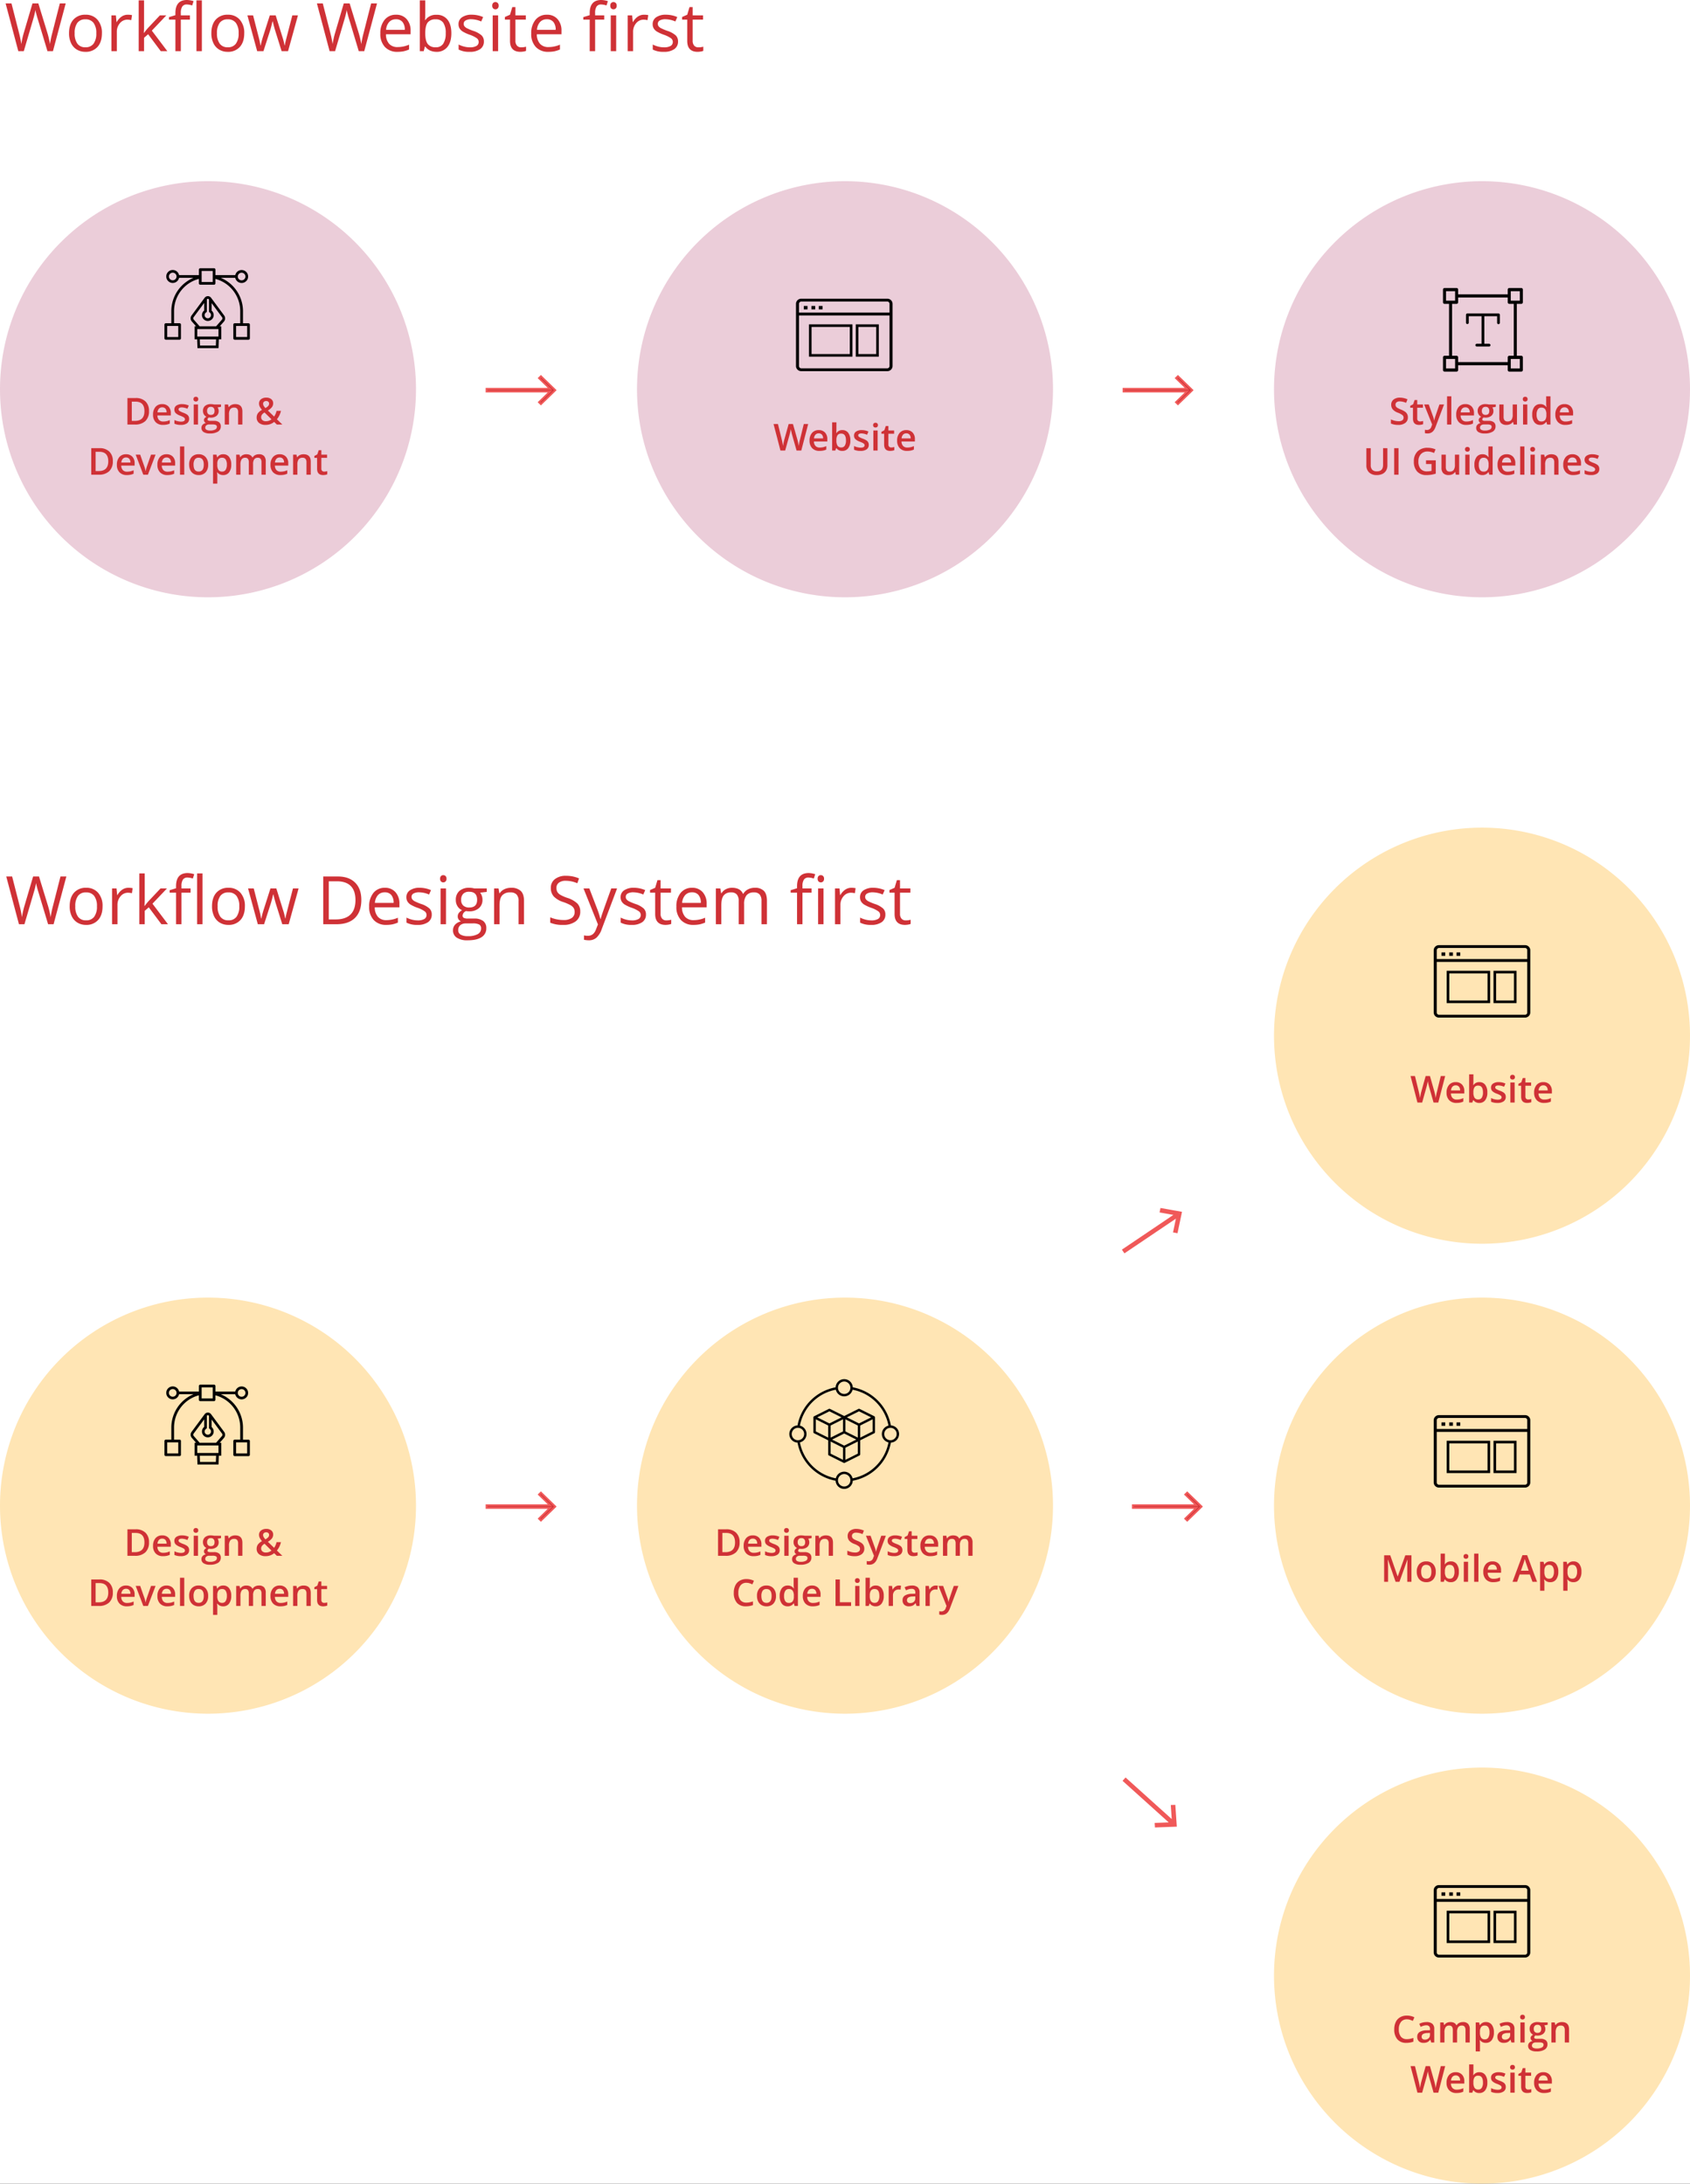 <svg xmlns="http://www.w3.org/2000/svg" xmlns:xlink="http://www.w3.org/1999/xlink" width="910" height="1175.545" viewBox="0 0 910 1175.545">
  <rect x="0" y="0" width="910" height="1175.545" fill="#333333" stroke="none"/>
  <defs>
    <clipPath id="clip-Wrkflw-Comparison">
      <rect width="910" height="1175.545"/>
    </clipPath>
  </defs>
  <g id="Wrkflw-Comparison" clip-path="url(#clip-Wrkflw-Comparison)">
    <rect width="910" height="1175.545" fill="#fff"/>
    <path id="Pfad_872" data-name="Pfad 872" d="M112,0A112,112,0,1,1,0,112,112,112,0,0,1,112,0Z" transform="translate(0 97.545)" fill="rgba(164,29,85,0.22)"/>
    <path id="Ellipse_2" data-name="Ellipse 2" d="M112,0A112,112,0,1,1,0,112,112,112,0,0,1,112,0Z" transform="translate(343 97.545)" fill="rgba(164,29,85,0.22)"/>
    <path id="Ellipse_3" data-name="Ellipse 3" d="M112,0A112,112,0,1,1,0,112,112,112,0,0,1,112,0Z" transform="translate(686 97.545)" fill="rgba(164,29,85,0.22)"/>
    <g id="icon_arrow" data-name="icon/arrow" transform="translate(299 217.545) rotate(180)">
      <path id="icon_arrow-2" data-name="icon/arrow" d="M123.464,147.9H89.286l5.954-5.775L94.2,141.11l-7.733,7.5,7.733,7.5,1.04-1.01-5.952-5.773h34.176Z" transform="translate(-86.464 -141.11)" fill="#cf3136" stroke="#f05959" stroke-width="1"/>
    </g>
    <g id="icon_arrow-3" data-name="icon/arrow" transform="translate(642 217.545) rotate(180)">
      <path id="icon_arrow-4" data-name="icon/arrow" d="M123.464,147.9H89.286l5.954-5.775L94.2,141.11l-7.733,7.5,7.733,7.5,1.04-1.01-5.952-5.773h34.176Z" transform="translate(-86.464 -141.11)" fill="#cf3136" stroke="#f05959" stroke-width="1"/>
    </g>
    <g id="Gruppe_31" data-name="Gruppe 31" transform="translate(771.5 149.545)">
      <path id="Pfad_34" data-name="Pfad 34" d="M47.685,41.974H45.242V14.026h2.443a.836.836,0,0,0,.815-.853V6.353a.836.836,0,0,0-.815-.853H41.168a.836.836,0,0,0-.815.853V8.91H13.647V6.353a.836.836,0,0,0-.815-.853H6.315a.836.836,0,0,0-.815.853v6.82a.836.836,0,0,0,.815.853H8.758V41.974H6.315a.836.836,0,0,0-.815.853v6.82a.836.836,0,0,0,.815.853h6.517a.836.836,0,0,0,.815-.853V47.09H40.353v2.556a.836.836,0,0,0,.815.853h6.517a.836.836,0,0,0,.815-.853v-6.82a.836.836,0,0,0-.815-.852Zm-5.7-34.767h4.886V12.32H41.983ZM7.131,12.32V7.207h4.886V12.32Zm4.886,36.474H7.131V43.68h4.886Zm28.336-5.966v2.556H13.647V42.827a.836.836,0,0,0-.815-.853H10.389V14.026h2.443a.836.836,0,0,0,.815-.853V10.616H40.353v2.556a.836.836,0,0,0,.815.853h2.443V41.974H41.168a.836.836,0,0,0-.815.853Zm6.516,5.966H41.983V43.68h4.886Z"/>
      <path id="Pfad_35" data-name="Pfad 35" d="M157.216,147.647V143.4a.74.74,0,0,0-.739-.739H139.741a.74.74,0,0,0-.739.739v4.246a.74.74,0,0,0,1.479,0V144.14h6.889v14.842h-2.6a.74.74,0,0,0,0,1.479h6.687a.74.74,0,0,0,0-1.479h-2.6V144.141h6.889v3.506a.74.74,0,1,0,1.479,0Z" transform="translate(-121.109 -123.462)"/>
    </g>
    <g id="Gruppe_35" data-name="Gruppe 35" transform="translate(200 -74.455)">
      <g id="Gruppe_32" data-name="Gruppe 32" transform="translate(228.606 235.261)">
        <path id="Pfad_36" data-name="Pfad 36" d="M277.679,235.265H231.54a2.8,2.8,0,0,0-2.934,2.638V271.64a2.806,2.806,0,0,0,2.775,2.621h46.291a2.811,2.811,0,0,0,2.935-2.637v-33.74a2.791,2.791,0,0,0-2.928-2.619Zm1.288,36.346a1.2,1.2,0,0,1-1.281,1.118H231.509a1.206,1.206,0,0,1-1.265-1.109V244.277h48.72Zm0-33.709v4.841H230.246V237.92a1.234,1.234,0,0,1,1.281-1.127H277.7a1.188,1.188,0,0,1,1.27,1.107Z" transform="translate(-228.606 -235.261)"/>
        <rect id="Rechteck_21" data-name="Rechteck 21" width="1.998" height="1.844" transform="translate(8.347 3.903)"/>
        <rect id="Rechteck_22" data-name="Rechteck 22" width="1.998" height="1.844" transform="translate(12.294 3.903)"/>
        <rect id="Rechteck_23" data-name="Rechteck 23" width="1.998" height="1.844" transform="translate(4.207 3.903)"/>
      </g>
      <g id="Rechteck_24" data-name="Rechteck 24" transform="translate(235.593 249.059)">
        <g id="Gruppe_33" data-name="Gruppe 33">
          <path id="Pfad_37" data-name="Pfad 37" d="M258.993,266.765h-23.4v-17.4h23.4Zm-22-1.4h20.6v-14.6h-20.6Z" transform="translate(-235.593 -249.364)"/>
        </g>
      </g>
      <g id="Rechteck_25" data-name="Rechteck 25" transform="translate(260.805 249.059)">
        <g id="Gruppe_34" data-name="Gruppe 34">
          <path id="Pfad_38" data-name="Pfad 38" d="M273.993,266.765h-12.4v-17.4h12.4Zm-11-1.4h9.6v-14.6h-9.6Z" transform="translate(-261.593 -249.364)"/>
        </g>
      </g>
    </g>
    <g id="Gruppe_36" data-name="Gruppe 36" transform="translate(-203 -55.455)">
      <path id="Pfad_39" data-name="Pfad 39" d="M336.815,229.483h-2.98V222.8a19.521,19.521,0,0,0-11.1-17.4l-.8-.379h7.727l.041.147a3.527,3.527,0,0,0,4.279,2.511,3.577,3.577,0,0,0,2.154-1.613,3.5,3.5,0,1,0-6.413-2.658l-.042.151H319v-2.978a.738.738,0,0,0-.731-.725h-7.432a.739.739,0,0,0-.727.73v2.977H299.427l-.041-.146a3.485,3.485,0,1,0,0,1.739l.042-.151h7.726l-.8.379a19.493,19.493,0,0,0-11.1,17.407v6.677h-2.983a.739.739,0,0,0-.727.73V237.6a.739.739,0,0,0,.732.725h7.431a.736.736,0,0,0,.727-.73v-7.41a.736.736,0,0,0-.732-.726h-2.981v-6.676a17.931,17.931,0,0,1,13.127-17.129l.243-.066V208a.738.738,0,0,0,.733.726h7.429a.738.738,0,0,0,.728-.73v-2.4l.24.065a17.955,17.955,0,0,1,13.13,17.129v6.677h-2.988a.739.739,0,0,0-.727.73v7.419a.77.77,0,0,0,.741.732h7.441a.738.738,0,0,0,.727-.73v-7.41A.738.738,0,0,0,336.815,229.483Zm-6.694,7.4v-5.947h5.964v5.947Zm.928-32.56a2.053,2.053,0,1,1,2.052,2.047,2.053,2.053,0,0,1-2.052-2.047Zm-19.475,2.953v-5.947h5.962v5.947Zm-17.621-2.973a2.053,2.053,0,1,1,2.052,2.048,2.053,2.053,0,0,1-2.052-2.048Zm5.036,26.634v5.947h-5.964v-5.946Z"/>
      <path id="Pfad_40" data-name="Pfad 40" d="M323.79,225.535l-7.039-9.517a2.144,2.144,0,0,0-1.751-.906h0a2.2,2.2,0,0,0-1.744.9l-7.041,9.519a2.566,2.566,0,0,0,.127,3.18l2.317,2.64h-.815v6.982h1.387l.168,4.749h11.34l.168-4.749h1.309v-6.982H321.4l2.328-2.652A2.666,2.666,0,0,0,323.79,225.535Zm-13.131,12.818h8.776l-.13,3.337h-8.534Zm10.051-5.531v4.044H309.288v-4.045Zm1.882-5.084-3.16,3.616h-8.863l-3.142-3.6a1.116,1.116,0,0,1-.047-1.367l5.639-7.623v4.066a3.157,3.157,0,1,0,5.119,2.476,3.2,3.2,0,0,0-1.1-2.4v-4.028l5.568,7.515a1.085,1.085,0,0,1-.014,1.345Zm-8.562-3.851.094-.057a.712.712,0,0,0,.344-.624V216.8a.736.736,0,0,1,.527-.254.72.72,0,0,1,.581.318l.032.048v6.34a.691.691,0,0,0,.313.611,1.72,1.72,0,1,1-2.668,1.442,1.812,1.812,0,0,1,.777-1.418Z" transform="translate(-0.076 -0.227)"/>
    </g>
    <path id="Ellipse_200" data-name="Ellipse 200" d="M112,0A112,112,0,1,1,0,112,112,112,0,0,1,112,0Z" transform="translate(0 698.545)" fill="rgba(255,180,42,0.35)"/>
    <path id="Ellipse_201" data-name="Ellipse 201" d="M112,0A112,112,0,1,1,0,112,112,112,0,0,1,112,0Z" transform="translate(343 698.545)" fill="rgba(255,180,42,0.35)"/>
    <path id="Ellipse_202" data-name="Ellipse 202" d="M112,0A112,112,0,1,1,0,112,112,112,0,0,1,112,0Z" transform="translate(686 698.545)" fill="rgba(255,180,42,0.35)"/>
    <g id="icon_arrow-5" data-name="icon/arrow" transform="translate(299 818.545) rotate(180)">
      <path id="icon_arrow-6" data-name="icon/arrow" d="M123.464,147.9H89.286l5.954-5.775L94.2,141.11l-7.733,7.5,7.733,7.5,1.04-1.01-5.952-5.773h34.176Z" transform="translate(-86.464 -141.11)" fill="#cf3136" stroke="#f05959" stroke-linecap="round" stroke-width="1"/>
    </g>
    <g id="Gruppe_1821" data-name="Gruppe 1821" transform="translate(543.394 526.545)">
      <g id="Gruppe_1818" data-name="Gruppe 1818" transform="translate(228.606 235.261)">
        <path id="Pfad_850" data-name="Pfad 850" d="M277.679,235.265H231.54a2.8,2.8,0,0,0-2.934,2.638V271.64a2.806,2.806,0,0,0,2.775,2.621h46.291a2.811,2.811,0,0,0,2.935-2.637v-33.74a2.791,2.791,0,0,0-2.928-2.619Zm1.288,36.346a1.2,1.2,0,0,1-1.281,1.118H231.509a1.206,1.206,0,0,1-1.265-1.109V244.277h48.72Zm0-33.709v4.841H230.246V237.92a1.234,1.234,0,0,1,1.281-1.127H277.7a1.188,1.188,0,0,1,1.27,1.107Z" transform="translate(-228.606 -235.261)"/>
        <rect id="Rechteck_804" data-name="Rechteck 804" width="1.998" height="1.844" transform="translate(8.347 3.903)"/>
        <rect id="Rechteck_805" data-name="Rechteck 805" width="1.998" height="1.844" transform="translate(12.294 3.903)"/>
        <rect id="Rechteck_806" data-name="Rechteck 806" width="1.998" height="1.844" transform="translate(4.207 3.903)"/>
      </g>
      <g id="Rechteck_24-2" data-name="Rechteck 24" transform="translate(235.593 249.059)">
        <g id="Gruppe_1819" data-name="Gruppe 1819">
          <path id="Pfad_851" data-name="Pfad 851" d="M258.993,266.765h-23.4v-17.4h23.4Zm-22-1.4h20.6v-14.6h-20.6Z" transform="translate(-235.593 -249.364)"/>
        </g>
      </g>
      <g id="Rechteck_25-2" data-name="Rechteck 25" transform="translate(260.805 249.059)">
        <g id="Gruppe_1820" data-name="Gruppe 1820">
          <path id="Pfad_852" data-name="Pfad 852" d="M273.993,266.765h-12.4v-17.4h12.4Zm-11-1.4h9.6v-14.6h-9.6Z" transform="translate(-261.593 -249.364)"/>
        </g>
      </g>
    </g>
    <g id="Gruppe_1822" data-name="Gruppe 1822" transform="translate(-203 545.545)">
      <path id="Pfad_853" data-name="Pfad 853" d="M336.815,229.483h-2.98V222.8a19.521,19.521,0,0,0-11.1-17.4l-.8-.379h7.727l.041.147a3.527,3.527,0,0,0,4.279,2.511,3.577,3.577,0,0,0,2.154-1.613,3.5,3.5,0,1,0-6.413-2.658l-.042.151H319v-2.978a.738.738,0,0,0-.731-.725h-7.432a.739.739,0,0,0-.727.73v2.977H299.427l-.041-.146a3.485,3.485,0,1,0,0,1.739l.042-.151h7.726l-.8.379a19.493,19.493,0,0,0-11.1,17.407v6.677h-2.983a.739.739,0,0,0-.727.73V237.6a.739.739,0,0,0,.732.725h7.431a.736.736,0,0,0,.727-.73v-7.41a.736.736,0,0,0-.732-.726h-2.981v-6.676a17.931,17.931,0,0,1,13.127-17.129l.243-.066V208a.738.738,0,0,0,.733.726h7.429a.738.738,0,0,0,.728-.73v-2.4l.24.065a17.955,17.955,0,0,1,13.13,17.129v6.677h-2.988a.739.739,0,0,0-.727.73v7.419a.77.77,0,0,0,.741.732h7.441a.738.738,0,0,0,.727-.73v-7.41A.738.738,0,0,0,336.815,229.483Zm-6.694,7.4v-5.947h5.964v5.947Zm.928-32.56a2.053,2.053,0,1,1,2.052,2.047,2.053,2.053,0,0,1-2.052-2.047Zm-19.475,2.953v-5.947h5.962v5.947Zm-17.621-2.973a2.053,2.053,0,1,1,2.052,2.048,2.053,2.053,0,0,1-2.052-2.048Zm5.036,26.634v5.947h-5.964v-5.946Z"/>
      <path id="Pfad_854" data-name="Pfad 854" d="M323.79,225.535l-7.039-9.517a2.144,2.144,0,0,0-1.751-.906h0a2.2,2.2,0,0,0-1.744.9l-7.041,9.519a2.566,2.566,0,0,0,.127,3.18l2.317,2.64h-.815v6.982h1.387l.168,4.749h11.34l.168-4.749h1.309v-6.982H321.4l2.328-2.652A2.666,2.666,0,0,0,323.79,225.535Zm-13.131,12.818h8.776l-.13,3.337h-8.534Zm10.051-5.531v4.044H309.288v-4.045Zm1.882-5.084-3.16,3.616h-8.863l-3.142-3.6a1.116,1.116,0,0,1-.047-1.367l5.639-7.623v4.066a3.157,3.157,0,1,0,5.119,2.476,3.2,3.2,0,0,0-1.1-2.4v-4.028l5.568,7.515a1.085,1.085,0,0,1-.014,1.345Zm-8.562-3.851.094-.057a.712.712,0,0,0,.344-.624V216.8a.736.736,0,0,1,.527-.254.72.72,0,0,1,.581.318l.032.048v6.34a.691.691,0,0,0,.313.611,1.72,1.72,0,1,1-2.668,1.442,1.812,1.812,0,0,1,.777-1.418Z" transform="translate(-0.076 -0.227)"/>
    </g>
    <path id="Ellipse_203" data-name="Ellipse 203" d="M112,0A112,112,0,1,1,0,112,112,112,0,0,1,112,0Z" transform="translate(686 445.545)" fill="rgba(255,180,42,0.35)"/>
    <g id="Gruppe_1826" data-name="Gruppe 1826" transform="translate(543.394 273.545)">
      <g id="Gruppe_1823" data-name="Gruppe 1823" transform="translate(228.606 235.261)">
        <path id="Pfad_855" data-name="Pfad 855" d="M277.679,235.265H231.54a2.8,2.8,0,0,0-2.934,2.638V271.64a2.806,2.806,0,0,0,2.775,2.621h46.291a2.811,2.811,0,0,0,2.935-2.637v-33.74a2.791,2.791,0,0,0-2.928-2.619Zm1.288,36.346a1.2,1.2,0,0,1-1.281,1.118H231.509a1.206,1.206,0,0,1-1.265-1.109V244.277h48.72Zm0-33.709v4.841H230.246V237.92a1.234,1.234,0,0,1,1.281-1.127H277.7a1.188,1.188,0,0,1,1.27,1.107Z" transform="translate(-228.606 -235.261)"/>
        <rect id="Rechteck_807" data-name="Rechteck 807" width="1.998" height="1.844" transform="translate(8.347 3.903)"/>
        <rect id="Rechteck_808" data-name="Rechteck 808" width="1.998" height="1.844" transform="translate(12.294 3.903)"/>
        <rect id="Rechteck_809" data-name="Rechteck 809" width="1.998" height="1.844" transform="translate(4.207 3.903)"/>
      </g>
      <g id="Rechteck_24-3" data-name="Rechteck 24" transform="translate(235.593 249.059)">
        <g id="Gruppe_1824" data-name="Gruppe 1824">
          <path id="Pfad_856" data-name="Pfad 856" d="M258.993,266.765h-23.4v-17.4h23.4Zm-22-1.4h20.6v-14.6h-20.6Z" transform="translate(-235.593 -249.364)"/>
        </g>
      </g>
      <g id="Rechteck_25-3" data-name="Rechteck 25" transform="translate(260.805 249.059)">
        <g id="Gruppe_1825" data-name="Gruppe 1825">
          <path id="Pfad_857" data-name="Pfad 857" d="M273.993,266.765h-12.4v-17.4h12.4Zm-11-1.4h9.6v-14.6h-9.6Z" transform="translate(-261.593 -249.364)"/>
        </g>
      </g>
    </g>
    <path id="Ellipse_204" data-name="Ellipse 204" d="M112,0A112,112,0,1,1,0,112,112,112,0,0,1,112,0Z" transform="translate(686 951.545)" fill="rgba(255,180,42,0.35)"/>
    <g id="Gruppe_1831" data-name="Gruppe 1831" transform="translate(543.394 779.545)">
      <g id="Gruppe_1828" data-name="Gruppe 1828" transform="translate(228.606 235.261)">
        <path id="Pfad_858" data-name="Pfad 858" d="M277.679,235.265H231.54a2.8,2.8,0,0,0-2.934,2.638V271.64a2.806,2.806,0,0,0,2.775,2.621h46.291a2.811,2.811,0,0,0,2.935-2.637v-33.74a2.791,2.791,0,0,0-2.928-2.619Zm1.288,36.346a1.2,1.2,0,0,1-1.281,1.118H231.509a1.206,1.206,0,0,1-1.265-1.109V244.277h48.72Zm0-33.709v4.841H230.246V237.92a1.234,1.234,0,0,1,1.281-1.127H277.7a1.188,1.188,0,0,1,1.27,1.107Z" transform="translate(-228.606 -235.261)"/>
        <rect id="Rechteck_810" data-name="Rechteck 810" width="1.998" height="1.844" transform="translate(8.347 3.903)"/>
        <rect id="Rechteck_811" data-name="Rechteck 811" width="1.998" height="1.844" transform="translate(12.294 3.903)"/>
        <rect id="Rechteck_812" data-name="Rechteck 812" width="1.998" height="1.844" transform="translate(4.207 3.903)"/>
      </g>
      <g id="Rechteck_24-4" data-name="Rechteck 24" transform="translate(235.593 249.059)">
        <g id="Gruppe_1829" data-name="Gruppe 1829">
          <path id="Pfad_859" data-name="Pfad 859" d="M258.993,266.765h-23.4v-17.4h23.4Zm-22-1.4h20.6v-14.6h-20.6Z" transform="translate(-235.593 -249.364)"/>
        </g>
      </g>
      <g id="Rechteck_25-4" data-name="Rechteck 25" transform="translate(260.805 249.059)">
        <g id="Gruppe_1830" data-name="Gruppe 1830">
          <path id="Pfad_860" data-name="Pfad 860" d="M273.993,266.765h-12.4v-17.4h12.4Zm-11-1.4h9.6v-14.6h-9.6Z" transform="translate(-261.593 -249.364)"/>
        </g>
      </g>
    </g>
    <g id="Gruppe_1833" data-name="Gruppe 1833" transform="translate(421.771 739.44)">
      <path id="Pfad_861" data-name="Pfad 861" d="M130.961,168.69a.618.618,0,0,0,.059-.021l.028-.012.025-.011,7.962-3.981a.644.644,0,0,0,.357-.578v-7.571l7.613-3.806a.644.644,0,0,0,.357-.578v-7.983a.653.653,0,0,0-.02-.14v-.019c-.005-.018-.012-.036-.019-.054l-.008-.021c-.007-.017-.016-.035-.025-.052l-.006-.012a.573.573,0,0,0-.036-.058l-.016-.023c-.01-.013-.023-.028-.035-.042l-.021-.022-.038-.035-.027-.022-.039-.028-.015-.01-.023-.012L147,143.58h.007l-7.969-3.985a.648.648,0,0,0-.578,0l-7.682,3.841L123.1,139.6a.649.649,0,0,0-.578,0l-7.961,3.981-.027.016-.028.015h0l-.02.014-.031.022-.037.029-.03.028-.03.031-.027.032-.026.036a.349.349,0,0,0-.023.035c-.007.012-.014.026-.021.04l-.006.012-.011.023c0,.013-.01.027-.014.04l-.014.041a.233.233,0,0,1-.011.051l-.006.03a.593.593,0,0,0-.007.089v7.97a.644.644,0,0,0,.358.579l7.613,3.806v7.571a.644.644,0,0,0,.358.579l7.961,3.981.027.011.025.011.052.019.031.009.054.011h.021a.542.542,0,0,0,.17,0h.025a.233.233,0,0,0,.057-.012Zm7.139-5-6.678,3.339V160.5l6.678-3.339Zm7.97-11.956-6.678,3.339v-6.525l6.678-3.339ZM138.746,140.9l6.525,3.263-6.525,3.263-6.525-3.263Zm-7.324,4.309,6.678,3.339v6.524l-6.678-3.339Zm-9.262,9.865-6.678-3.339V145.21l6.678,3.339Zm-5.879-10.911,6.525-3.263,6.525,3.263-6.525,3.263Zm13.85,1.047v6.524l-6.678,3.339v-6.525Zm0,21.82-6.678-3.339v-6.525l6.678,3.339Zm.646-7.648-6.525-3.262,6.525-3.262,6.525,3.262Z" transform="translate(-97.981 -120.589)"/>
      <path id="Pfad_862" data-name="Pfad 862" d="M58.187,27.933l-.258-.027-.049-.255a25.587,25.587,0,0,0-20.2-20.2L37.425,7.4,37.4,7.147a4.631,4.631,0,0,0-9.212,0l-.027.258-.255.049a25.587,25.587,0,0,0-20.2,20.2l-.049.255-.258.027a4.631,4.631,0,0,0,0,9.212l.258.027.049.255a25.587,25.587,0,0,0,20.2,20.2l.255.049.027.258a4.631,4.631,0,0,0,9.212,0l.027-.258.255-.049a25.587,25.587,0,0,0,20.2-20.2l.049-.255.258-.027a4.631,4.631,0,0,0,0-9.212ZM29.589,6.7a3.339,3.339,0,1,1,1.024,3.46A3.339,3.339,0,0,1,29.589,6.7ZM6.955,35.745a3.339,3.339,0,1,1,3.46-1.024,3.339,3.339,0,0,1-3.46,1.024ZM36,58.379a3.339,3.339,0,1,1-1.024-3.46A3.339,3.339,0,0,1,36,58.379Zm20.577-21.01A24.338,24.338,0,0,1,37.625,56.321l-.311.063-.094-.3a4.632,4.632,0,0,0-8.851,0l-.094.3-.311-.063A24.338,24.338,0,0,1,9.013,37.369l-.063-.311.3-.094a4.632,4.632,0,0,0,0-8.851l-.3-.094.063-.311A24.337,24.337,0,0,1,27.965,8.757l.311-.063.094.3a4.631,4.631,0,0,0,8.851,0l.094-.3.311.063A24.338,24.338,0,0,1,56.577,27.709l.063.311-.3.094a4.632,4.632,0,0,0,0,8.852l.3.094Zm2.057-1.624a3.338,3.338,0,1,1,2.407-3.206,3.338,3.338,0,0,1-2.407,3.206Z"/>
    </g>
    <g id="icon_arrow-7" data-name="icon/arrow" transform="matrix(-0.829, 0.559, -0.559, -0.829, 640.063, 658.981)">
      <path id="icon_arrow-8" data-name="icon/arrow" d="M123.464,147.9H89.286l5.954-5.775L94.2,141.11l-7.733,7.5,7.733,7.5,1.04-1.01-5.952-5.773h34.176Z" transform="translate(-86.464 -141.11)" fill="#f05959" stroke="#f05959" stroke-linecap="round" stroke-width="1"/>
    </g>
    <g id="icon_arrow-9" data-name="icon/arrow" transform="translate(628.115 988.448) rotate(-138)">
      <path id="icon_arrow-10" data-name="icon/arrow" d="M123.464,147.9H89.286l5.954-5.775L94.2,141.11l-7.733,7.5,7.733,7.5,1.04-1.01-5.952-5.773h34.176Z" transform="translate(-86.464 -141.11)" fill="#f05959" stroke="#f05959" stroke-linecap="round" stroke-width="1"/>
    </g>
    <g id="icon_arrow-11" data-name="icon/arrow" transform="translate(647 818.545) rotate(180)">
      <path id="icon_arrow-12" data-name="icon/arrow" d="M123.464,147.9H89.286l5.954-5.775L94.2,141.11l-7.733,7.5,7.733,7.5,1.04-1.01-5.952-5.773h34.176Z" transform="translate(-86.464 -141.11)" fill="#cf3136" stroke="#f05959" stroke-linecap="round" stroke-width="1"/>
    </g>
    <path id="Pfad_272" data-name="Pfad 272" d="M-218.145,0H-221.1l-5.186-17.209q-.369-1.143-.826-2.883a16.814,16.814,0,0,1-.475-2.092,40.029,40.029,0,0,1-1.23,5.08L-233.842,0h-2.953l-6.838-25.7h3.164l4.061,15.873a59.033,59.033,0,0,1,1.23,6.047,43.671,43.671,0,0,1,1.406-6.293l4.605-15.627H-226l4.834,15.768a47.933,47.933,0,0,1,1.424,6.152,52.7,52.7,0,0,1,1.266-6.082l4.043-15.838h3.164Zm26.367-9.65q0,4.711-2.373,7.356A8.357,8.357,0,0,1-200.707.352a8.684,8.684,0,0,1-4.588-1.213,8.005,8.005,0,0,1-3.094-3.48,12.13,12.13,0,0,1-1.09-5.309q0-4.711,2.355-7.339a8.33,8.33,0,0,1,6.539-2.628,8.15,8.15,0,0,1,6.425,2.689A10.582,10.582,0,0,1-191.777-9.65Zm-14.678,0a9.145,9.145,0,0,0,1.477,5.625,5.125,5.125,0,0,0,4.342,1.934,5.159,5.159,0,0,0,4.351-1.925A9.1,9.1,0,0,0-194.8-9.65a8.951,8.951,0,0,0-1.485-5.581,5.219,5.219,0,0,0-4.386-1.907A5.136,5.136,0,0,0-205-15.258,9.052,9.052,0,0,0-206.455-9.65Zm28.582-9.967a11.418,11.418,0,0,1,2.3.211l-.4,2.707a9.94,9.94,0,0,0-2.109-.264,5.135,5.135,0,0,0-4,1.9,6.922,6.922,0,0,0-1.661,4.729V0h-2.918V-19.266h2.408l.334,3.568h.141a8.469,8.469,0,0,1,2.584-2.9A5.817,5.817,0,0,1-177.873-19.617Zm8.789,9.756a34.315,34.315,0,0,1,2.3-2.812l6.223-6.592h3.463l-7.8,8.209L-156.551,0h-3.533l-6.8-9.105-2.2,1.9V0h-2.883V-27.352h2.883v14.5q0,.967-.141,2.988Zm24.7-7.137h-4.9V0h-2.918V-17h-3.445v-1.318l3.445-1.055v-1.072q0-7.1,6.205-7.1a12.769,12.769,0,0,1,3.586.615l-.756,2.338a9.653,9.653,0,0,0-2.883-.545,2.808,2.808,0,0,0-2.443,1.1,6.131,6.131,0,0,0-.791,3.524v1.248h4.9Zm6.434,17h-2.918V-27.352h2.918Zm22.816-9.65q0,4.711-2.373,7.356A8.357,8.357,0,0,1-124.066.352a8.684,8.684,0,0,1-4.588-1.213,8.005,8.005,0,0,1-3.094-3.48,12.13,12.13,0,0,1-1.09-5.309q0-4.711,2.355-7.339a8.33,8.33,0,0,1,6.539-2.628,8.15,8.15,0,0,1,6.425,2.689A10.582,10.582,0,0,1-115.137-9.65Zm-14.678,0a9.145,9.145,0,0,0,1.477,5.625A5.125,5.125,0,0,0-124-2.092a5.159,5.159,0,0,0,4.351-1.925A9.1,9.1,0,0,0-118.16-9.65a8.951,8.951,0,0,0-1.485-5.581,5.219,5.219,0,0,0-4.386-1.907,5.136,5.136,0,0,0-4.324,1.881A9.052,9.052,0,0,0-129.814-9.65ZM-95.01,0l-3.533-11.3q-.334-1.037-1.248-4.711h-.141q-.7,3.076-1.23,4.746L-104.8,0h-3.375l-5.256-19.266h3.059q1.863,7.26,2.839,11.057a44.8,44.8,0,0,1,1.116,5.115h.141q.193-1,.624-2.593t.747-2.522l3.533-11.057h3.164l3.445,11.057a37.318,37.318,0,0,1,1.336,5.08h.141a18.632,18.632,0,0,1,.378-1.951Q-92.6-6.4-89.244-19.266h3.023L-91.547,0Zm42.574-13.1q0,6.363-3.454,9.729T-65.83,0h-7.119V-25.7h7.875q5.994,0,9.316,3.322T-52.436-13.1Zm-3.164.105q0-5.027-2.522-7.576t-7.5-2.549h-4.342V-2.584h3.639q5.344,0,8.033-2.628T-55.6-12.99ZM-39.006.352a8.851,8.851,0,0,1-6.741-2.6,10.071,10.071,0,0,1-2.47-7.225,11.169,11.169,0,0,1,2.294-7.4,7.62,7.62,0,0,1,6.161-2.742,7.265,7.265,0,0,1,5.73,2.382,9.129,9.129,0,0,1,2.109,6.284v1.846H-45.193a7.637,7.637,0,0,0,1.714,5.15A5.928,5.928,0,0,0-38.9-2.2a15.517,15.517,0,0,0,6.152-1.3V-.9a15.442,15.442,0,0,1-2.927.958A16.448,16.448,0,0,1-39.006.352ZM-39.8-17.174a4.765,4.765,0,0,0-3.7,1.512,6.968,6.968,0,0,0-1.626,4.184h10.072a6.416,6.416,0,0,0-1.23-4.228A4.331,4.331,0,0,0-39.8-17.174ZM-14.52-5.256a4.826,4.826,0,0,1-2,4.148A9.419,9.419,0,0,1-22.148.352,12.231,12.231,0,0,1-28.125-.861V-3.568a14.453,14.453,0,0,0,2.979,1.107,12.442,12.442,0,0,0,3.067.4,6.956,6.956,0,0,0,3.516-.729,2.412,2.412,0,0,0,1.23-2.224,2.414,2.414,0,0,0-.976-1.925,15.346,15.346,0,0,0-3.806-1.89,20.636,20.636,0,0,1-3.823-1.749,5.222,5.222,0,0,1-1.687-1.7,4.424,4.424,0,0,1-.554-2.268,4.323,4.323,0,0,1,1.916-3.718,8.928,8.928,0,0,1,5.256-1.362,15.378,15.378,0,0,1,6.082,1.266l-1.037,2.373a13.961,13.961,0,0,0-5.256-1.2,6.047,6.047,0,0,0-3.129.65A2.011,2.011,0,0,0-25.4-14.73a2.184,2.184,0,0,0,.4,1.318,3.9,3.9,0,0,0,1.274,1.037,28.48,28.48,0,0,0,3.375,1.424,12.608,12.608,0,0,1,4.632,2.514A4.433,4.433,0,0,1-14.52-5.256ZM-6.855,0H-9.773V-19.266h2.918ZM-10.02-24.486a1.938,1.938,0,0,1,.492-1.468A1.72,1.72,0,0,1-8.3-26.42a1.719,1.719,0,0,1,1.213.475,1.9,1.9,0,0,1,.51,1.459,1.933,1.933,0,0,1-.51,1.468,1.7,1.7,0,0,1-1.213.483,1.685,1.685,0,0,1-1.23-.483A1.974,1.974,0,0,1-10.02-24.486ZM15.1-19.266v1.846L11.531-17a6.134,6.134,0,0,1,.879,1.608,6.137,6.137,0,0,1,.387,2.241,5.7,5.7,0,0,1-1.934,4.518A7.8,7.8,0,0,1,5.555-6.943a8.84,8.84,0,0,1-1.617-.141A2.872,2.872,0,0,0,2.074-4.605a1.259,1.259,0,0,0,.65,1.169,4.751,4.751,0,0,0,2.232.378h3.41A7.636,7.636,0,0,1,13.175-1.74a4.581,4.581,0,0,1,1.679,3.832A5.47,5.47,0,0,1,12.287,6.97Q9.721,8.648,4.8,8.648A10.231,10.231,0,0,1-1.028,7.242,4.54,4.54,0,0,1-3.076,3.27,4.462,4.462,0,0,1-1.951.229a5.728,5.728,0,0,1,3.164-1.74A3.052,3.052,0,0,1-.026-2.549a2.745,2.745,0,0,1-.5-1.635A3.1,3.1,0,0,1,.035-6.029,5.914,5.914,0,0,1,1.811-7.559,5.2,5.2,0,0,1-.624-9.65a6.147,6.147,0,0,1-.94-3.375A6.234,6.234,0,0,1,.334-17.9a7.751,7.751,0,0,1,5.379-1.714,9.781,9.781,0,0,1,2.725.352ZM-.264,3.234A2.615,2.615,0,0,0,1.055,5.607a7.276,7.276,0,0,0,3.779.809,10.546,10.546,0,0,0,5.44-1.1,3.364,3.364,0,0,0,1.767-2.979A2.358,2.358,0,0,0,11.074.167,7.509,7.509,0,0,0,7.436-.439h-3.5A4.607,4.607,0,0,0,.844.51,3.392,3.392,0,0,0-.264,3.234ZM1.318-13.1a3.922,3.922,0,0,0,1.143,3.059A4.562,4.562,0,0,0,5.643-9q4.271,0,4.271-4.148,0-4.342-4.324-4.342a4.281,4.281,0,0,0-3.164,1.107A4.46,4.46,0,0,0,1.318-13.1ZM32.238,0V-12.463a5.028,5.028,0,0,0-1.072-3.516,4.368,4.368,0,0,0-3.357-1.16,5.537,5.537,0,0,0-4.43,1.635q-1.406,1.635-1.406,5.4V0H19.055V-19.266h2.373l.475,2.637h.141a5.958,5.958,0,0,1,2.514-2.206,8.167,8.167,0,0,1,3.6-.782A7.318,7.318,0,0,1,33.4-17.938q1.758,1.679,1.758,5.37V0ZM65.443-6.838a6.3,6.3,0,0,1-2.461,5.291A10.671,10.671,0,0,1,56.3.352,16.73,16.73,0,0,1,49.271-.826V-3.709a18.512,18.512,0,0,0,3.445,1.055,18.127,18.127,0,0,0,3.691.387,7.448,7.448,0,0,0,4.5-1.134A3.721,3.721,0,0,0,62.42-6.557a4.05,4.05,0,0,0-.536-2.188,4.981,4.981,0,0,0-1.793-1.573,25.083,25.083,0,0,0-3.823-1.635,12.2,12.2,0,0,1-5.124-3.041,6.714,6.714,0,0,1-1.538-4.588,5.706,5.706,0,0,1,2.232-4.729,9.277,9.277,0,0,1,5.906-1.758,17.406,17.406,0,0,1,7.049,1.406l-.932,2.6A15.93,15.93,0,0,0,57.674-23.4a5.988,5.988,0,0,0-3.709,1.02,3.36,3.36,0,0,0-1.336,2.83,4.337,4.337,0,0,0,.492,2.188,4.634,4.634,0,0,0,1.661,1.564,20.639,20.639,0,0,0,3.577,1.573,14.162,14.162,0,0,1,5.563,3.094A6.085,6.085,0,0,1,65.443-6.838ZM67.2-19.266H70.33L74.549-8.279a41.788,41.788,0,0,1,1.723,5.432h.141q.229-.9.958-3.067t4.772-13.351h3.129L76.992,2.672a10.944,10.944,0,0,1-2.874,4.614,6.112,6.112,0,0,1-4.034,1.362,11.739,11.739,0,0,1-2.637-.3V6.012a10.171,10.171,0,0,0,2.162.211q3.006,0,4.289-3.375L74.971.105Zm33.627,14.01a4.826,4.826,0,0,1-2,4.148A9.419,9.419,0,0,1,93.2.352,12.231,12.231,0,0,1,87.223-.861V-3.568A14.453,14.453,0,0,0,90.2-2.461a12.442,12.442,0,0,0,3.067.4,6.956,6.956,0,0,0,3.516-.729,2.412,2.412,0,0,0,1.23-2.224,2.414,2.414,0,0,0-.976-1.925,15.346,15.346,0,0,0-3.806-1.89,20.636,20.636,0,0,1-3.823-1.749,5.222,5.222,0,0,1-1.687-1.7,4.424,4.424,0,0,1-.554-2.268,4.323,4.323,0,0,1,1.916-3.718,8.928,8.928,0,0,1,5.256-1.362,15.378,15.378,0,0,1,6.082,1.266l-1.037,2.373a13.961,13.961,0,0,0-5.256-1.2,6.047,6.047,0,0,0-3.129.65,2.011,2.011,0,0,0-1.055,1.793,2.184,2.184,0,0,0,.4,1.318,3.9,3.9,0,0,0,1.274,1.037,28.48,28.48,0,0,0,3.375,1.424,12.608,12.608,0,0,1,4.632,2.514A4.433,4.433,0,0,1,100.828-5.256Zm10.969,3.2a9.532,9.532,0,0,0,1.494-.114,9.672,9.672,0,0,0,1.143-.237V-.176a5.334,5.334,0,0,1-1.4.378,10.494,10.494,0,0,1-1.661.149q-5.59,0-5.59-5.889V-17h-2.76V-18.4l2.76-1.213,1.23-4.113H108.7v4.465h5.59V-17H108.7V-5.66a3.9,3.9,0,0,0,.826,2.672A2.875,2.875,0,0,0,111.8-2.057ZM126.422.352a8.851,8.851,0,0,1-6.741-2.6,10.071,10.071,0,0,1-2.47-7.225,11.169,11.169,0,0,1,2.294-7.4,7.62,7.62,0,0,1,6.161-2.742,7.265,7.265,0,0,1,5.73,2.382,9.129,9.129,0,0,1,2.109,6.284v1.846H120.234a7.637,7.637,0,0,0,1.714,5.15A5.928,5.928,0,0,0,126.527-2.2a15.517,15.517,0,0,0,6.152-1.3V-.9a15.442,15.442,0,0,1-2.927.958A16.448,16.448,0,0,1,126.422.352Zm-.791-17.525a4.765,4.765,0,0,0-3.7,1.512,6.968,6.968,0,0,0-1.626,4.184h10.072a6.416,6.416,0,0,0-1.23-4.228A4.331,4.331,0,0,0,125.631-17.174ZM163.037,0V-12.533a5.2,5.2,0,0,0-.984-3.454,3.807,3.807,0,0,0-3.059-1.151,4.938,4.938,0,0,0-4.025,1.564,7.435,7.435,0,0,0-1.3,4.816V0H150.75V-12.533a5.2,5.2,0,0,0-.984-3.454,3.831,3.831,0,0,0-3.076-1.151,4.765,4.765,0,0,0-4.017,1.644q-1.274,1.644-1.274,5.388V0H138.48V-19.266h2.373l.475,2.637h.141a5.735,5.735,0,0,1,2.329-2.2,7.116,7.116,0,0,1,3.366-.791q4.518,0,5.906,3.27h.141a6.143,6.143,0,0,1,2.5-2.391,7.745,7.745,0,0,1,3.727-.879,6.524,6.524,0,0,1,4.9,1.679q1.626,1.679,1.626,5.37V0ZM190-17h-4.9V0H182.18V-17h-3.445v-1.318l3.445-1.055v-1.072q0-7.1,6.205-7.1a12.769,12.769,0,0,1,3.586.615l-.756,2.338a9.653,9.653,0,0,0-2.883-.545,2.808,2.808,0,0,0-2.443,1.1,6.131,6.131,0,0,0-.791,3.524v1.248H190Zm6.434,17h-2.918V-19.266h2.918Zm-3.164-24.486a1.938,1.938,0,0,1,.492-1.468,1.72,1.72,0,0,1,1.23-.466,1.719,1.719,0,0,1,1.213.475,1.9,1.9,0,0,1,.51,1.459,1.933,1.933,0,0,1-.51,1.468,1.7,1.7,0,0,1-1.213.483,1.685,1.685,0,0,1-1.23-.483A1.974,1.974,0,0,1,193.271-24.486Zm18.141,4.869a11.418,11.418,0,0,1,2.3.211l-.4,2.707a9.94,9.94,0,0,0-2.109-.264,5.135,5.135,0,0,0-4,1.9,6.922,6.922,0,0,0-1.661,4.729V0h-2.918V-19.266h2.408l.334,3.568h.141a8.469,8.469,0,0,1,2.584-2.9A5.817,5.817,0,0,1,211.412-19.617ZM229.746-5.256a4.826,4.826,0,0,1-2,4.148A9.419,9.419,0,0,1,222.117.352a12.231,12.231,0,0,1-5.977-1.213V-3.568a14.453,14.453,0,0,0,2.979,1.107,12.442,12.442,0,0,0,3.067.4,6.956,6.956,0,0,0,3.516-.729,2.412,2.412,0,0,0,1.23-2.224,2.414,2.414,0,0,0-.976-1.925,15.346,15.346,0,0,0-3.806-1.89,20.636,20.636,0,0,1-3.823-1.749,5.222,5.222,0,0,1-1.687-1.7,4.424,4.424,0,0,1-.554-2.268A4.323,4.323,0,0,1,218-18.255a8.928,8.928,0,0,1,5.256-1.362,15.378,15.378,0,0,1,6.082,1.266L228.3-15.979a13.961,13.961,0,0,0-5.256-1.2,6.047,6.047,0,0,0-3.129.65,2.011,2.011,0,0,0-1.055,1.793,2.184,2.184,0,0,0,.4,1.318,3.9,3.9,0,0,0,1.274,1.037,28.48,28.48,0,0,0,3.375,1.424,12.608,12.608,0,0,1,4.632,2.514A4.433,4.433,0,0,1,229.746-5.256Zm10.969,3.2a9.532,9.532,0,0,0,1.494-.114,9.672,9.672,0,0,0,1.143-.237V-.176a5.334,5.334,0,0,1-1.4.378,10.494,10.494,0,0,1-1.661.149q-5.59,0-5.59-5.889V-17h-2.76V-18.4l2.76-1.213,1.23-4.113h1.688v4.465h5.59V-17h-5.59V-5.66a3.9,3.9,0,0,0,.826,2.672A2.875,2.875,0,0,0,240.715-2.057Z" transform="translate(247 497.545)" fill="#cf3136"/>
    <path id="Pfad_270" data-name="Pfad 270" d="M-162.492,0h-2.953l-5.186-17.209q-.369-1.143-.826-2.883a16.814,16.814,0,0,1-.475-2.092,40.029,40.029,0,0,1-1.23,5.08L-178.189,0h-2.953l-6.838-25.7h3.164l4.061,15.873a59.033,59.033,0,0,1,1.23,6.047,43.671,43.671,0,0,1,1.406-6.293l4.605-15.627h3.164l4.834,15.768a47.933,47.933,0,0,1,1.424,6.152,52.7,52.7,0,0,1,1.266-6.082l4.043-15.838h3.164Zm26.367-9.65q0,4.711-2.373,7.356A8.357,8.357,0,0,1-145.055.352a8.684,8.684,0,0,1-4.588-1.213,8.005,8.005,0,0,1-3.094-3.48,12.13,12.13,0,0,1-1.09-5.309q0-4.711,2.355-7.339a8.33,8.33,0,0,1,6.539-2.628,8.15,8.15,0,0,1,6.425,2.689A10.582,10.582,0,0,1-136.125-9.65Zm-14.678,0a9.145,9.145,0,0,0,1.477,5.625,5.125,5.125,0,0,0,4.342,1.934,5.159,5.159,0,0,0,4.351-1.925,9.1,9.1,0,0,0,1.485-5.634,8.951,8.951,0,0,0-1.485-5.581,5.219,5.219,0,0,0-4.386-1.907,5.136,5.136,0,0,0-4.324,1.881A9.052,9.052,0,0,0-150.8-9.65Zm28.582-9.967a11.418,11.418,0,0,1,2.3.211l-.4,2.707a9.94,9.94,0,0,0-2.109-.264,5.135,5.135,0,0,0-4,1.9,6.922,6.922,0,0,0-1.661,4.729V0h-2.918V-19.266h2.408l.334,3.568h.141a8.469,8.469,0,0,1,2.584-2.9A5.817,5.817,0,0,1-122.221-19.617Zm8.789,9.756a34.315,34.315,0,0,1,2.3-2.812l6.223-6.592h3.463l-7.8,8.209L-100.9,0h-3.533l-6.8-9.105-2.2,1.9V0h-2.883V-27.352h2.883v14.5q0,.967-.141,2.988ZM-88.734-17h-4.9V0h-2.918V-17H-100v-1.318l3.445-1.055v-1.072q0-7.1,6.205-7.1a12.769,12.769,0,0,1,3.586.615l-.756,2.338a9.653,9.653,0,0,0-2.883-.545,2.808,2.808,0,0,0-2.443,1.1,6.131,6.131,0,0,0-.791,3.524v1.248h4.9ZM-82.3,0h-2.918V-27.352H-82.3Zm22.816-9.65q0,4.711-2.373,7.356A8.357,8.357,0,0,1-68.414.352,8.684,8.684,0,0,1-73-.861,8.005,8.005,0,0,1-76.1-4.342a12.13,12.13,0,0,1-1.09-5.309q0-4.711,2.355-7.339a8.33,8.33,0,0,1,6.539-2.628,8.15,8.15,0,0,1,6.425,2.689A10.582,10.582,0,0,1-59.484-9.65Zm-14.678,0a9.145,9.145,0,0,0,1.477,5.625,5.125,5.125,0,0,0,4.342,1.934,5.159,5.159,0,0,0,4.351-1.925A9.1,9.1,0,0,0-62.508-9.65a8.951,8.951,0,0,0-1.485-5.581,5.219,5.219,0,0,0-4.386-1.907A5.136,5.136,0,0,0-72.7-15.258,9.052,9.052,0,0,0-74.162-9.65ZM-39.357,0l-3.533-11.3q-.334-1.037-1.248-4.711h-.141q-.7,3.076-1.23,4.746L-49.148,0h-3.375l-5.256-19.266h3.059q1.863,7.26,2.839,11.057a44.8,44.8,0,0,1,1.116,5.115h.141q.193-1,.624-2.593t.747-2.522l3.533-11.057h3.164l3.445,11.057a37.318,37.318,0,0,1,1.336,5.08h.141a18.632,18.632,0,0,1,.378-1.951q.308-1.318,3.665-14.186h3.023L-35.895,0ZM5.133,0H2.18L-3.006-17.209q-.369-1.143-.826-2.883a16.814,16.814,0,0,1-.475-2.092,40.029,40.029,0,0,1-1.23,5.08L-10.564,0h-2.953l-6.838-25.7h3.164l4.061,15.873A59.033,59.033,0,0,1-11.9-3.779a43.671,43.671,0,0,1,1.406-6.293L-5.889-25.7h3.164L2.109-9.932A47.933,47.933,0,0,1,3.533-3.779,52.7,52.7,0,0,1,4.8-9.861L8.842-25.7h3.164ZM23.01.352a8.851,8.851,0,0,1-6.741-2.6A10.071,10.071,0,0,1,13.8-9.475a11.169,11.169,0,0,1,2.294-7.4,7.62,7.62,0,0,1,6.161-2.742,7.265,7.265,0,0,1,5.73,2.382,9.129,9.129,0,0,1,2.109,6.284v1.846H16.822a7.637,7.637,0,0,0,1.714,5.15A5.928,5.928,0,0,0,23.115-2.2a15.517,15.517,0,0,0,6.152-1.3V-.9a15.442,15.442,0,0,1-2.927.958A16.448,16.448,0,0,1,23.01.352Zm-.791-17.525a4.765,4.765,0,0,0-3.7,1.512,6.968,6.968,0,0,0-1.626,4.184H26.965a6.416,6.416,0,0,0-1.23-4.228A4.331,4.331,0,0,0,22.219-17.174Zm21.814-2.408a7.162,7.162,0,0,1,5.9,2.593q2.1,2.593,2.1,7.339T49.913-2.276A7.133,7.133,0,0,1,44.033.352,8.337,8.337,0,0,1,40.6-.343a6.463,6.463,0,0,1-2.61-2.136h-.211L37.16,0H35.068V-27.352h2.918v6.645q0,2.232-.141,4.008h.141A6.927,6.927,0,0,1,44.033-19.582Zm-.422,2.443A5.1,5.1,0,0,0,39.3-15.425q-1.318,1.714-1.318,5.774t1.354,5.81a5.148,5.148,0,0,0,4.342,1.749,4.5,4.5,0,0,0,4.008-1.96,10.073,10.073,0,0,0,1.318-5.634,9.681,9.681,0,0,0-1.318-5.607A4.672,4.672,0,0,0,43.611-17.139ZM69.557-5.256a4.826,4.826,0,0,1-2,4.148A9.419,9.419,0,0,1,61.928.352,12.231,12.231,0,0,1,55.951-.861V-3.568a14.453,14.453,0,0,0,2.979,1.107,12.442,12.442,0,0,0,3.067.4,6.956,6.956,0,0,0,3.516-.729,2.412,2.412,0,0,0,1.23-2.224,2.414,2.414,0,0,0-.976-1.925,15.346,15.346,0,0,0-3.806-1.89,20.636,20.636,0,0,1-3.823-1.749,5.222,5.222,0,0,1-1.687-1.7,4.424,4.424,0,0,1-.554-2.268,4.323,4.323,0,0,1,1.916-3.718,8.928,8.928,0,0,1,5.256-1.362,15.378,15.378,0,0,1,6.082,1.266l-1.037,2.373a13.961,13.961,0,0,0-5.256-1.2,6.047,6.047,0,0,0-3.129.65,2.011,2.011,0,0,0-1.055,1.793,2.184,2.184,0,0,0,.4,1.318,3.9,3.9,0,0,0,1.274,1.037,28.48,28.48,0,0,0,3.375,1.424,12.608,12.608,0,0,1,4.632,2.514A4.433,4.433,0,0,1,69.557-5.256ZM77.221,0H74.3V-19.266h2.918ZM74.057-24.486a1.938,1.938,0,0,1,.492-1.468,1.72,1.72,0,0,1,1.23-.466,1.719,1.719,0,0,1,1.213.475,1.9,1.9,0,0,1,.51,1.459,1.933,1.933,0,0,1-.51,1.468,1.7,1.7,0,0,1-1.213.483,1.685,1.685,0,0,1-1.23-.483A1.974,1.974,0,0,1,74.057-24.486ZM89.631-2.057a9.532,9.532,0,0,0,1.494-.114,9.672,9.672,0,0,0,1.143-.237V-.176A5.334,5.334,0,0,1,90.87.2a10.494,10.494,0,0,1-1.661.149q-5.59,0-5.59-5.889V-17h-2.76V-18.4l2.76-1.213,1.23-4.113h1.688v4.465h5.59V-17h-5.59V-5.66a3.9,3.9,0,0,0,.826,2.672A2.875,2.875,0,0,0,89.631-2.057ZM104.256.352a8.851,8.851,0,0,1-6.741-2.6,10.071,10.071,0,0,1-2.47-7.225,11.169,11.169,0,0,1,2.294-7.4,7.62,7.62,0,0,1,6.161-2.742,7.265,7.265,0,0,1,5.73,2.382,9.129,9.129,0,0,1,2.109,6.284v1.846H98.068a7.637,7.637,0,0,0,1.714,5.15A5.928,5.928,0,0,0,104.361-2.2a15.517,15.517,0,0,0,6.152-1.3V-.9a15.442,15.442,0,0,1-2.927.958A16.448,16.448,0,0,1,104.256.352Zm-.791-17.525a4.765,4.765,0,0,0-3.7,1.512,6.968,6.968,0,0,0-1.626,4.184h10.072a6.416,6.416,0,0,0-1.23-4.228A4.331,4.331,0,0,0,103.465-17.174ZM134.35-17h-4.9V0h-2.918V-17h-3.445v-1.318l3.445-1.055v-1.072q0-7.1,6.205-7.1a12.769,12.769,0,0,1,3.586.615l-.756,2.338a9.653,9.653,0,0,0-2.883-.545,2.808,2.808,0,0,0-2.443,1.1,6.131,6.131,0,0,0-.791,3.524v1.248h4.9Zm6.434,17h-2.918V-19.266h2.918Zm-3.164-24.486a1.938,1.938,0,0,1,.492-1.468,1.72,1.72,0,0,1,1.23-.466,1.719,1.719,0,0,1,1.213.475,1.9,1.9,0,0,1,.51,1.459,1.933,1.933,0,0,1-.51,1.468,1.7,1.7,0,0,1-1.213.483,1.685,1.685,0,0,1-1.23-.483A1.974,1.974,0,0,1,137.619-24.486Zm18.141,4.869a11.418,11.418,0,0,1,2.3.211l-.4,2.707a9.94,9.94,0,0,0-2.109-.264,5.135,5.135,0,0,0-4,1.9,6.922,6.922,0,0,0-1.661,4.729V0h-2.918V-19.266h2.408l.334,3.568h.141a8.469,8.469,0,0,1,2.584-2.9A5.817,5.817,0,0,1,155.76-19.617ZM174.094-5.256a4.826,4.826,0,0,1-2,4.148A9.419,9.419,0,0,1,166.465.352a12.231,12.231,0,0,1-5.977-1.213V-3.568a14.453,14.453,0,0,0,2.979,1.107,12.442,12.442,0,0,0,3.067.4,6.956,6.956,0,0,0,3.516-.729,2.412,2.412,0,0,0,1.23-2.224,2.414,2.414,0,0,0-.976-1.925,15.346,15.346,0,0,0-3.806-1.89,20.636,20.636,0,0,1-3.823-1.749,5.222,5.222,0,0,1-1.687-1.7,4.424,4.424,0,0,1-.554-2.268,4.323,4.323,0,0,1,1.916-3.718,8.928,8.928,0,0,1,5.256-1.362,15.378,15.378,0,0,1,6.082,1.266l-1.037,2.373a13.961,13.961,0,0,0-5.256-1.2,6.047,6.047,0,0,0-3.129.65,2.011,2.011,0,0,0-1.055,1.793,2.184,2.184,0,0,0,.4,1.318,3.9,3.9,0,0,0,1.274,1.037,28.48,28.48,0,0,0,3.375,1.424,12.608,12.608,0,0,1,4.632,2.514A4.433,4.433,0,0,1,174.094-5.256Zm10.969,3.2a9.532,9.532,0,0,0,1.494-.114,9.672,9.672,0,0,0,1.143-.237V-.176A5.334,5.334,0,0,1,186.3.2a10.494,10.494,0,0,1-1.661.149q-5.59,0-5.59-5.889V-17h-2.76V-18.4l2.76-1.213,1.23-4.113h1.688v4.465h5.59V-17h-5.59V-5.66a3.9,3.9,0,0,0,.826,2.672A2.875,2.875,0,0,0,185.063-2.057Z" transform="translate(191 27.545)" fill="#cf3136"/>
    <path id="Pfad_274" data-name="Pfad 274" d="M-56.748-7.275A7.115,7.115,0,0,1-58.711-1.87,7.884,7.884,0,0,1-64.365,0h-3.994V-14.277h4.414a7.3,7.3,0,0,1,5.3,1.836A6.86,6.86,0,0,1-56.748-7.275Zm-2.461.078q0-5.127-4.795-5.127h-2.021V-1.963h1.66Q-59.209-1.963-59.209-7.2Zm10,7.393a5.225,5.225,0,0,1-3.94-1.47A5.579,5.579,0,0,1-54.57-5.322a6.121,6.121,0,0,1,1.318-4.16A4.554,4.554,0,0,1-49.629-11,4.451,4.451,0,0,1-46.25-9.7a4.963,4.963,0,0,1,1.24,3.574v1.24h-7.2a3.548,3.548,0,0,0,.85,2.417,2.959,2.959,0,0,0,2.256.845A8.328,8.328,0,0,0-47.319-1.8a9.342,9.342,0,0,0,1.772-.6V-.537a7.046,7.046,0,0,1-1.7.566A10.42,10.42,0,0,1-49.209.2Zm-.42-9.453a2.306,2.306,0,0,0-1.753.693,3.3,3.3,0,0,0-.786,2.021h4.9a2.99,2.99,0,0,0-.645-2.026A2.2,2.2,0,0,0-49.629-9.258Zm14.482,6.182A2.826,2.826,0,0,1-36.3-.649,5.518,5.518,0,0,1-39.6.2a7.8,7.8,0,0,1-3.467-.654V-2.441a8.511,8.511,0,0,0,3.545.879q2.119,0,2.119-1.279a1.013,1.013,0,0,0-.234-.684,2.774,2.774,0,0,0-.771-.566A13.277,13.277,0,0,0-39.9-4.756,6.912,6.912,0,0,1-42.427-6.2a2.674,2.674,0,0,1-.659-1.875,2.463,2.463,0,0,1,1.118-2.153A5.306,5.306,0,0,1-38.926-11a8.616,8.616,0,0,1,3.6.771L-36.064-8.5A8.015,8.015,0,0,0-39-9.219q-1.816,0-1.816,1.035a1.041,1.041,0,0,0,.474.859,10.416,10.416,0,0,0,2.065.967,9.441,9.441,0,0,1,1.943.947,2.831,2.831,0,0,1,.9.991A2.869,2.869,0,0,1-35.146-3.076ZM-30.371,0h-2.295V-10.8h2.295ZM-32.8-13.662a1.271,1.271,0,0,1,.337-.947,1.313,1.313,0,0,1,.962-.332,1.285,1.285,0,0,1,.942.332,1.271,1.271,0,0,1,.337.947,1.247,1.247,0,0,1-.337.923,1.274,1.274,0,0,1-.942.337,1.3,1.3,0,0,1-.962-.337A1.247,1.247,0,0,1-32.8-13.662ZM-17.969-10.8v1.26l-1.846.342a2.979,2.979,0,0,1,.42.84A3.313,3.313,0,0,1-19.229-7.3a3.231,3.231,0,0,1-1.152,2.627,4.822,4.822,0,0,1-3.174.957,5.146,5.146,0,0,1-.937-.078,1.293,1.293,0,0,0-.742,1.074.6.6,0,0,0,.347.557,3,3,0,0,0,1.274.186h1.885a4.191,4.191,0,0,1,2.715.762,2.68,2.68,0,0,1,.928,2.2A3.2,3.2,0,0,1-19.6,3.809a7.97,7.97,0,0,1-4.375,1,6.038,6.038,0,0,1-3.369-.781A2.525,2.525,0,0,1-28.506,1.8a2.369,2.369,0,0,1,.63-1.675A3.375,3.375,0,0,1-26.113-.82a1.725,1.725,0,0,1-.757-.63,1.59,1.59,0,0,1-.3-.913,1.572,1.572,0,0,1,.342-1.025,3.943,3.943,0,0,1,1.016-.83A3.008,3.008,0,0,1-27.173-5.4,3.461,3.461,0,0,1-27.7-7.3a3.423,3.423,0,0,1,1.108-2.725A4.66,4.66,0,0,1-23.428-11a7.69,7.69,0,0,1,.962.063,6.056,6.056,0,0,1,.757.132ZM-26.455,1.68a1.262,1.262,0,0,0,.669,1.143,3.677,3.677,0,0,0,1.88.4,5.68,5.68,0,0,0,2.793-.537A1.61,1.61,0,0,0-20.2,1.26a1.07,1.07,0,0,0-.5-1,4.039,4.039,0,0,0-1.87-.3h-1.738a2.442,2.442,0,0,0-1.567.464A1.521,1.521,0,0,0-26.455,1.68Zm.986-8.984a2.174,2.174,0,0,0,.522,1.563,1.976,1.976,0,0,0,1.5.547q1.992,0,1.992-2.129a2.415,2.415,0,0,0-.493-1.626,1.874,1.874,0,0,0-1.5-.571,1.932,1.932,0,0,0-1.509.566A2.381,2.381,0,0,0-25.469-7.3Zm19,7.3h-2.3V-6.641a2.906,2.906,0,0,0-.5-1.865,1.944,1.944,0,0,0-1.6-.615A2.539,2.539,0,0,0-13-8.262a4.745,4.745,0,0,0-.674,2.881V0h-2.295V-10.8h1.8l.322,1.416h.117a3.2,3.2,0,0,1,1.387-1.191A4.647,4.647,0,0,1-10.352-11q3.887,0,3.887,3.955ZM10.4-3.877A3.593,3.593,0,0,1,9.023-.889,5.993,5.993,0,0,1,5.225.2,9.064,9.064,0,0,1,1.26-.557V-2.764a10.776,10.776,0,0,0,2.075.723,8.8,8.8,0,0,0,2.046.264A3.255,3.255,0,0,0,7.427-2.3a1.72,1.72,0,0,0,.659-1.416A1.775,1.775,0,0,0,7.48-5.078,9.115,9.115,0,0,0,4.98-6.4,6.614,6.614,0,0,1,2.227-8.2a3.823,3.823,0,0,1-.8-2.441A3.419,3.419,0,0,1,2.7-13.457,5.266,5.266,0,0,1,6.1-14.482a10.014,10.014,0,0,1,4.082.9l-.742,1.9a8.918,8.918,0,0,0-3.4-.8,2.608,2.608,0,0,0-1.719.493,1.62,1.62,0,0,0-.586,1.3,1.835,1.835,0,0,0,.234.952,2.394,2.394,0,0,0,.771.747,13.05,13.05,0,0,0,1.934.928,10.58,10.58,0,0,1,2.3,1.221,3.59,3.59,0,0,1,1.074,1.279A3.848,3.848,0,0,1,10.4-3.877Zm.879-6.924h2.5l2.2,6.123a11.618,11.618,0,0,1,.664,2.461h.078a10.265,10.265,0,0,1,.322-1.3q.234-.767,2.48-7.28H22L17.383,1.436Q16.123,4.8,13.184,4.8A6.608,6.608,0,0,1,11.7,4.639V2.822a5.378,5.378,0,0,0,1.182.117,2.42,2.42,0,0,0,2.334-1.924L15.615,0ZM30.9-3.076A2.826,2.826,0,0,1,29.746-.649a5.518,5.518,0,0,1-3.3.845,7.8,7.8,0,0,1-3.467-.654V-2.441a8.511,8.511,0,0,0,3.545.879q2.119,0,2.119-1.279a1.013,1.013,0,0,0-.234-.684,2.774,2.774,0,0,0-.771-.566,13.276,13.276,0,0,0-1.494-.664A6.912,6.912,0,0,1,23.618-6.2a2.674,2.674,0,0,1-.659-1.875,2.463,2.463,0,0,1,1.118-2.153A5.306,5.306,0,0,1,27.119-11a8.616,8.616,0,0,1,3.6.771L29.98-8.5a8.015,8.015,0,0,0-2.939-.723q-1.816,0-1.816,1.035a1.041,1.041,0,0,0,.474.859,10.416,10.416,0,0,0,2.065.967,9.441,9.441,0,0,1,1.943.947,2.831,2.831,0,0,1,.9.991A2.869,2.869,0,0,1,30.9-3.076ZM37.4-1.66a5.581,5.581,0,0,0,1.68-.264V-.2A4.633,4.633,0,0,1,38.1.083,6.762,6.762,0,0,1,36.855.2q-3.262,0-3.262-3.437v-5.82H32.119v-1.016l1.582-.84.781-2.285H35.9v2.4h3.076v1.738H35.9v5.781a1.622,1.622,0,0,0,.415,1.226A1.513,1.513,0,0,0,37.4-1.66ZM45.957.2a5.225,5.225,0,0,1-3.94-1.47A5.579,5.579,0,0,1,40.6-5.322a6.121,6.121,0,0,1,1.318-4.16A4.554,4.554,0,0,1,45.537-11a4.451,4.451,0,0,1,3.379,1.3,4.963,4.963,0,0,1,1.24,3.574v1.24h-7.2a3.548,3.548,0,0,0,.85,2.417,2.959,2.959,0,0,0,2.256.845A8.328,8.328,0,0,0,47.847-1.8a9.342,9.342,0,0,0,1.772-.6V-.537a7.046,7.046,0,0,1-1.7.566A10.42,10.42,0,0,1,45.957.2Zm-.42-9.453a2.306,2.306,0,0,0-1.753.693A3.3,3.3,0,0,0,43-6.543h4.9a2.99,2.99,0,0,0-.645-2.026A2.2,2.2,0,0,0,45.537-9.258ZM61.865,0h-2.3V-6.66a3.02,3.02,0,0,0-.469-1.851,1.73,1.73,0,0,0-1.465-.61,2.234,2.234,0,0,0-1.948.864,5.071,5.071,0,0,0-.62,2.876V0H52.764V-10.8h1.8l.322,1.416H55a2.992,2.992,0,0,1,1.3-1.191,4.2,4.2,0,0,1,1.88-.42q2.49,0,3.3,1.7h.156a3.293,3.293,0,0,1,1.348-1.25A4.277,4.277,0,0,1,64.98-11a3.628,3.628,0,0,1,2.817.977,4.325,4.325,0,0,1,.884,2.979V0H66.387V-6.66a3,3,0,0,0-.474-1.851,1.744,1.744,0,0,0-1.47-.61,2.278,2.278,0,0,0-1.958.835,4.3,4.3,0,0,0-.62,2.563ZM-53.1,14.52a3.847,3.847,0,0,0-3.164,1.426,6.1,6.1,0,0,0-1.152,3.936,6.136,6.136,0,0,0,1.108,3.975A3.915,3.915,0,0,0-53.1,25.2a8.429,8.429,0,0,0,1.758-.181q.85-.181,1.768-.464v2a10.716,10.716,0,0,1-3.809.635A6.087,6.087,0,0,1-58.2,25.3a7.946,7.946,0,0,1-1.68-5.435,8.782,8.782,0,0,1,.815-3.9A5.82,5.82,0,0,1-56.7,13.406a7.133,7.133,0,0,1,3.623-.889,8.991,8.991,0,0,1,4.043.918l-.84,1.943a12.539,12.539,0,0,0-1.528-.6A5.506,5.506,0,0,0-53.1,14.52Zm15.938,7.061a5.9,5.9,0,0,1-1.357,4.131A4.864,4.864,0,0,1-42.3,27.2a5.178,5.178,0,0,1-2.676-.684,4.513,4.513,0,0,1-1.787-1.963,6.685,6.685,0,0,1-.625-2.969,5.855,5.855,0,0,1,1.348-4.1A4.886,4.886,0,0,1-42.241,16a4.758,4.758,0,0,1,3.711,1.509A5.828,5.828,0,0,1-37.163,21.58Zm-7.861,0q0,3.74,2.764,3.74,2.734,0,2.734-3.74,0-3.7-2.754-3.7a2.348,2.348,0,0,0-2.095.957A4.87,4.87,0,0,0-45.024,21.58ZM-30.884,27.2a3.762,3.762,0,0,1-3.154-1.465,6.584,6.584,0,0,1-1.133-4.111,6.605,6.605,0,0,1,1.147-4.136A3.8,3.8,0,0,1-30.845,16,3.723,3.723,0,0,1-27.6,17.576h.117a13.757,13.757,0,0,1-.166-1.836V11.8h2.3V27h-1.8l-.4-1.416h-.107A3.669,3.669,0,0,1-30.884,27.2Zm.615-1.855a2.5,2.5,0,0,0,2.061-.8,4.19,4.19,0,0,0,.664-2.583v-.322a4.841,4.841,0,0,0-.664-2.9,2.463,2.463,0,0,0-2.08-.859,2.11,2.11,0,0,0-1.865.981,5.03,5.03,0,0,0-.654,2.8,4.9,4.9,0,0,0,.635,2.739A2.143,2.143,0,0,0-30.269,25.34Zm12.92,1.855a5.225,5.225,0,0,1-3.94-1.47,5.579,5.579,0,0,1-1.421-4.048,6.121,6.121,0,0,1,1.318-4.16A4.554,4.554,0,0,1-17.769,16a4.451,4.451,0,0,1,3.379,1.3,4.963,4.963,0,0,1,1.24,3.574v1.24h-7.2a3.548,3.548,0,0,0,.85,2.417,2.959,2.959,0,0,0,2.256.845,8.328,8.328,0,0,0,1.782-.181,9.342,9.342,0,0,0,1.772-.6v1.865a7.046,7.046,0,0,1-1.7.566A10.419,10.419,0,0,1-17.349,27.2Zm-.42-9.453a2.306,2.306,0,0,0-1.753.693,3.3,3.3,0,0,0-.786,2.021h4.9a2.99,2.99,0,0,0-.645-2.026A2.2,2.2,0,0,0-17.769,17.742ZM-5.1,27V12.723h2.334V25H3.276v2ZM7.788,27H5.493V16.2H7.788ZM5.356,13.338a1.271,1.271,0,0,1,.337-.947,1.313,1.313,0,0,1,.962-.332,1.285,1.285,0,0,1,.942.332,1.271,1.271,0,0,1,.337.947,1.247,1.247,0,0,1-.337.923,1.274,1.274,0,0,1-.942.337,1.3,1.3,0,0,1-.962-.337A1.247,1.247,0,0,1,5.356,13.338ZM16.587,16a3.749,3.749,0,0,1,3.149,1.465,6.6,6.6,0,0,1,1.128,4.111,6.626,6.626,0,0,1-1.143,4.136A3.784,3.784,0,0,1,16.548,27.2a3.783,3.783,0,0,1-3.184-1.475h-.156L12.788,27H11.069V11.8h2.295v3.613q0,.4-.039,1.191t-.059,1.006h.1A3.644,3.644,0,0,1,16.587,16Zm-.6,1.875a2.332,2.332,0,0,0-2,.815,4.744,4.744,0,0,0-.63,2.729v.156a5.052,5.052,0,0,0,.625,2.856,2.325,2.325,0,0,0,2.041.884,2.069,2.069,0,0,0,1.851-.967,5.128,5.128,0,0,0,.63-2.793Q18.511,17.879,15.991,17.879ZM29.009,16a5.524,5.524,0,0,1,1.143.1l-.225,2.139a4.337,4.337,0,0,0-1.016-.117,2.939,2.939,0,0,0-2.231.9,3.247,3.247,0,0,0-.854,2.334V27H23.53V16.2h1.8l.3,1.9h.117a4.279,4.279,0,0,1,1.4-1.533A3.331,3.331,0,0,1,29.009,16Zm9.5,11-.459-1.5h-.078A4.425,4.425,0,0,1,36.4,26.839a4.972,4.972,0,0,1-2.031.356,3.438,3.438,0,0,1-2.485-.859,3.216,3.216,0,0,1-.894-2.432,2.855,2.855,0,0,1,1.24-2.52,7.151,7.151,0,0,1,3.779-.928l1.865-.059v-.576a2.184,2.184,0,0,0-.483-1.548,1.971,1.971,0,0,0-1.5-.513,5.183,5.183,0,0,0-1.592.244,12.012,12.012,0,0,0-1.465.576l-.742-1.641a7.988,7.988,0,0,1,1.924-.7A8.853,8.853,0,0,1,35.991,16a4.672,4.672,0,0,1,3.11.9,3.518,3.518,0,0,1,1.05,2.822V27Zm-3.418-1.562a2.843,2.843,0,0,0,2.007-.7,2.531,2.531,0,0,0,.757-1.958v-.937L36.47,21.9a4.745,4.745,0,0,0-2.358.542,1.647,1.647,0,0,0-.737,1.479,1.444,1.444,0,0,0,.43,1.118A1.846,1.846,0,0,0,35.093,25.438ZM48.833,16a5.524,5.524,0,0,1,1.143.1l-.225,2.139a4.337,4.337,0,0,0-1.016-.117,2.939,2.939,0,0,0-2.231.9,3.248,3.248,0,0,0-.854,2.334V27H43.354V16.2h1.8l.3,1.9h.117a4.279,4.279,0,0,1,1.4-1.533A3.331,3.331,0,0,1,48.833,16Zm1.5.2h2.5l2.2,6.123a11.618,11.618,0,0,1,.664,2.461h.078a10.265,10.265,0,0,1,.322-1.3q.234-.767,2.48-7.28h2.48L56.44,28.436q-1.26,3.369-4.2,3.369a6.608,6.608,0,0,1-1.484-.166V29.822a5.378,5.378,0,0,0,1.182.117,2.42,2.42,0,0,0,2.334-1.924l.4-1.016Z" transform="translate(455 837.545)" fill="#cf3136"/>
    <path id="Pfad_275" data-name="Pfad 275" d="M-31.768-7.275A7.115,7.115,0,0,1-33.73-1.87,7.884,7.884,0,0,1-39.385,0h-3.994V-14.277h4.414a7.3,7.3,0,0,1,5.3,1.836A6.86,6.86,0,0,1-31.768-7.275Zm-2.461.078q0-5.127-4.795-5.127h-2.021V-1.963h1.66Q-34.229-1.963-34.229-7.2Zm10,7.393a5.225,5.225,0,0,1-3.94-1.47A5.579,5.579,0,0,1-29.59-5.322a6.121,6.121,0,0,1,1.318-4.16A4.554,4.554,0,0,1-24.648-11,4.451,4.451,0,0,1-21.27-9.7a4.963,4.963,0,0,1,1.24,3.574v1.24h-7.2a3.548,3.548,0,0,0,.85,2.417,2.959,2.959,0,0,0,2.256.845A8.328,8.328,0,0,0-22.339-1.8a9.342,9.342,0,0,0,1.772-.6V-.537a7.046,7.046,0,0,1-1.7.566A10.42,10.42,0,0,1-24.229.2Zm-.42-9.453a2.306,2.306,0,0,0-1.753.693,3.3,3.3,0,0,0-.786,2.021h4.9a2.99,2.99,0,0,0-.645-2.026A2.2,2.2,0,0,0-24.648-9.258Zm14.482,6.182A2.826,2.826,0,0,1-11.318-.649a5.518,5.518,0,0,1-3.3.845,7.8,7.8,0,0,1-3.467-.654V-2.441a8.511,8.511,0,0,0,3.545.879q2.119,0,2.119-1.279a1.013,1.013,0,0,0-.234-.684,2.774,2.774,0,0,0-.771-.566,13.276,13.276,0,0,0-1.494-.664A6.912,6.912,0,0,1-17.446-6.2a2.674,2.674,0,0,1-.659-1.875,2.463,2.463,0,0,1,1.118-2.153A5.306,5.306,0,0,1-13.945-11a8.616,8.616,0,0,1,3.6.771L-11.084-8.5a8.015,8.015,0,0,0-2.939-.723q-1.816,0-1.816,1.035a1.041,1.041,0,0,0,.474.859,10.416,10.416,0,0,0,2.065.967,9.441,9.441,0,0,1,1.943.947,2.831,2.831,0,0,1,.9.991A2.869,2.869,0,0,1-10.166-3.076ZM-5.391,0H-7.686V-10.8h2.295ZM-7.822-13.662a1.271,1.271,0,0,1,.337-.947,1.313,1.313,0,0,1,.962-.332,1.285,1.285,0,0,1,.942.332,1.271,1.271,0,0,1,.337.947,1.247,1.247,0,0,1-.337.923,1.274,1.274,0,0,1-.942.337,1.3,1.3,0,0,1-.962-.337A1.247,1.247,0,0,1-7.822-13.662ZM7.012-10.8v1.26L5.166-9.2a2.979,2.979,0,0,1,.42.84A3.313,3.313,0,0,1,5.752-7.3,3.231,3.231,0,0,1,4.6-4.678a4.822,4.822,0,0,1-3.174.957A5.146,5.146,0,0,1,.488-3.8,1.293,1.293,0,0,0-.254-2.725a.6.6,0,0,0,.347.557,3,3,0,0,0,1.274.186H3.252a4.191,4.191,0,0,1,2.715.762,2.68,2.68,0,0,1,.928,2.2A3.2,3.2,0,0,1,5.381,3.809a7.97,7.97,0,0,1-4.375,1,6.038,6.038,0,0,1-3.369-.781A2.525,2.525,0,0,1-3.525,1.8,2.369,2.369,0,0,1-2.9.122,3.375,3.375,0,0,1-1.133-.82a1.725,1.725,0,0,1-.757-.63,1.59,1.59,0,0,1-.3-.913,1.572,1.572,0,0,1,.342-1.025A3.943,3.943,0,0,1-.83-4.219,3.008,3.008,0,0,1-2.192-5.4,3.461,3.461,0,0,1-2.715-7.3a3.423,3.423,0,0,1,1.108-2.725A4.66,4.66,0,0,1,1.553-11a7.69,7.69,0,0,1,.962.063,6.056,6.056,0,0,1,.757.132ZM-1.475,1.68A1.262,1.262,0,0,0-.806,2.822a3.677,3.677,0,0,0,1.88.4,5.68,5.68,0,0,0,2.793-.537A1.61,1.61,0,0,0,4.785,1.26a1.07,1.07,0,0,0-.5-1,4.039,4.039,0,0,0-1.87-.3H.674A2.442,2.442,0,0,0-.894.425,1.521,1.521,0,0,0-1.475,1.68ZM-.488-7.3A2.174,2.174,0,0,0,.034-5.742a1.976,1.976,0,0,0,1.5.547q1.992,0,1.992-2.129A2.415,2.415,0,0,0,3.032-8.95a1.874,1.874,0,0,0-1.5-.571,1.932,1.932,0,0,0-1.509.566A2.381,2.381,0,0,0-.488-7.3Zm19,7.3h-2.3V-6.641a2.906,2.906,0,0,0-.5-1.865,1.944,1.944,0,0,0-1.6-.615,2.539,2.539,0,0,0-2.129.859,4.745,4.745,0,0,0-.674,2.881V0H9.014V-10.8h1.8l.322,1.416h.117a3.2,3.2,0,0,1,1.387-1.191A4.647,4.647,0,0,1,14.629-11q3.887,0,3.887,3.955ZM29.668-11.2A2.227,2.227,0,0,0,30-10.039a6.758,6.758,0,0,0,.913,1.162,5.6,5.6,0,0,0,1.548-1.167A1.869,1.869,0,0,0,32.9-11.26a1.3,1.3,0,0,0-.425-1.016,1.626,1.626,0,0,0-1.128-.381,1.8,1.8,0,0,0-1.226.4A1.334,1.334,0,0,0,29.668-11.2Zm1.455,9.424A4.655,4.655,0,0,0,34.18-2.822L30.439-6.5a4.9,4.9,0,0,0-1.426,1.245,2.317,2.317,0,0,0-.391,1.323A1.983,1.983,0,0,0,29.3-2.378,2.649,2.649,0,0,0,31.123-1.777Zm-4.922-2a3.973,3.973,0,0,1,.625-2.231A6.564,6.564,0,0,1,29.082-7.9a8.282,8.282,0,0,1-1.265-1.831,3.726,3.726,0,0,1-.337-1.548,2.856,2.856,0,0,1,1.06-2.344,4.386,4.386,0,0,1,2.847-.859,4.071,4.071,0,0,1,2.715.835,2.8,2.8,0,0,1,.986,2.251,3.361,3.361,0,0,1-.659,2.021,7.214,7.214,0,0,1-2.2,1.816L35.605-4.3a8.826,8.826,0,0,0,1.318-3.066h2.363A10.76,10.76,0,0,1,37.1-2.842L40.039,0H37.08L35.625-1.416A7.342,7.342,0,0,1,33.5-.21a7.334,7.334,0,0,1-2.5.405A5.35,5.35,0,0,1,27.48-.869,3.584,3.584,0,0,1,26.2-3.779Zm-77.446,23.5a7.115,7.115,0,0,1-1.963,5.405A7.884,7.884,0,0,1-58.862,27h-3.994V12.723h4.414a7.3,7.3,0,0,1,5.3,1.836A6.86,6.86,0,0,1-51.245,19.725Zm-2.461.078q0-5.127-4.795-5.127h-2.021V25.037h1.66Q-53.706,25.037-53.706,19.8Zm10,7.393a5.225,5.225,0,0,1-3.94-1.47,5.579,5.579,0,0,1-1.421-4.048,6.121,6.121,0,0,1,1.318-4.16A4.554,4.554,0,0,1-44.126,16a4.451,4.451,0,0,1,3.379,1.3,4.963,4.963,0,0,1,1.24,3.574v1.24h-7.2a3.548,3.548,0,0,0,.85,2.417,2.959,2.959,0,0,0,2.256.845,8.328,8.328,0,0,0,1.782-.181,9.342,9.342,0,0,0,1.772-.6v1.865a7.046,7.046,0,0,1-1.7.566A10.419,10.419,0,0,1-43.706,27.2Zm-.42-9.453a2.306,2.306,0,0,0-1.753.693,3.3,3.3,0,0,0-.786,2.021h4.9a2.99,2.99,0,0,0-.645-2.026A2.2,2.2,0,0,0-44.126,17.742ZM-34.839,27l-4.1-10.8h2.422l2.2,6.279a12.442,12.442,0,0,1,.684,2.559h.078a17.18,17.18,0,0,1,.684-2.559l2.2-6.279h2.441L-32.358,27Zm12.959.2a5.225,5.225,0,0,1-3.94-1.47,5.579,5.579,0,0,1-1.421-4.048,6.121,6.121,0,0,1,1.318-4.16A4.554,4.554,0,0,1-22.3,16a4.451,4.451,0,0,1,3.379,1.3,4.963,4.963,0,0,1,1.24,3.574v1.24h-7.2a3.548,3.548,0,0,0,.85,2.417,2.959,2.959,0,0,0,2.256.845A8.328,8.328,0,0,0-19.99,25.2a9.342,9.342,0,0,0,1.772-.6v1.865a7.046,7.046,0,0,1-1.7.566A10.419,10.419,0,0,1-21.88,27.2Zm-.42-9.453a2.306,2.306,0,0,0-1.753.693,3.3,3.3,0,0,0-.786,2.021h4.9a2.99,2.99,0,0,0-.645-2.026A2.2,2.2,0,0,0-22.3,17.742ZM-12.778,27h-2.295V11.8h2.295ZM.083,21.58a5.9,5.9,0,0,1-1.357,4.131A4.864,4.864,0,0,1-5.054,27.2a5.178,5.178,0,0,1-2.676-.684,4.513,4.513,0,0,1-1.787-1.963,6.685,6.685,0,0,1-.625-2.969,5.855,5.855,0,0,1,1.348-4.1A4.886,4.886,0,0,1-5,16a4.758,4.758,0,0,1,3.711,1.509A5.828,5.828,0,0,1,.083,21.58Zm-7.861,0q0,3.74,2.764,3.74,2.734,0,2.734-3.74,0-3.7-2.754-3.7a2.348,2.348,0,0,0-2.095.957A4.87,4.87,0,0,0-7.778,21.58ZM8.2,27.2a3.783,3.783,0,0,1-3.184-1.475H4.878q.137,1.367.137,1.66V31.8H2.72V16.2H4.575q.078.3.322,1.445h.117A3.6,3.6,0,0,1,8.237,16a3.749,3.749,0,0,1,3.149,1.465,6.6,6.6,0,0,1,1.128,4.111,6.609,6.609,0,0,1-1.147,4.131A3.783,3.783,0,0,1,8.2,27.2Zm-.557-9.316a2.385,2.385,0,0,0-2,.8,4.15,4.15,0,0,0-.63,2.559v.342a5.052,5.052,0,0,0,.625,2.856,2.325,2.325,0,0,0,2.041.884,2.072,2.072,0,0,0,1.836-.977,5.043,5.043,0,0,0,.645-2.783,4.866,4.866,0,0,0-.64-2.749A2.134,2.134,0,0,0,7.642,17.879ZM24.282,27h-2.3V20.34a3.02,3.02,0,0,0-.469-1.851,1.73,1.73,0,0,0-1.465-.61,2.234,2.234,0,0,0-1.948.864,5.071,5.071,0,0,0-.62,2.876V27H15.181V16.2h1.8l.322,1.416h.117a2.992,2.992,0,0,1,1.3-1.191A4.2,4.2,0,0,1,20.6,16q2.49,0,3.3,1.7h.156a3.293,3.293,0,0,1,1.348-1.25A4.277,4.277,0,0,1,27.4,16a3.628,3.628,0,0,1,2.817.977,4.325,4.325,0,0,1,.884,2.979V27H28.8V20.34a3,3,0,0,0-.474-1.851,1.744,1.744,0,0,0-1.47-.61,2.278,2.278,0,0,0-1.958.835,4.3,4.3,0,0,0-.62,2.563Zm14.736.2a5.225,5.225,0,0,1-3.94-1.47,5.579,5.579,0,0,1-1.421-4.048,6.121,6.121,0,0,1,1.318-4.16A4.554,4.554,0,0,1,38.6,16a4.451,4.451,0,0,1,3.379,1.3,4.963,4.963,0,0,1,1.24,3.574v1.24h-7.2a3.548,3.548,0,0,0,.85,2.417,2.959,2.959,0,0,0,2.256.845,8.328,8.328,0,0,0,1.782-.181,9.342,9.342,0,0,0,1.772-.6v1.865a7.046,7.046,0,0,1-1.7.566A10.419,10.419,0,0,1,39.019,27.2Zm-.42-9.453a2.306,2.306,0,0,0-1.753.693,3.3,3.3,0,0,0-.786,2.021h4.9a2.99,2.99,0,0,0-.645-2.026A2.2,2.2,0,0,0,38.6,17.742ZM55.327,27h-2.3V20.359a2.906,2.906,0,0,0-.5-1.865,1.944,1.944,0,0,0-1.6-.615,2.539,2.539,0,0,0-2.129.859,4.745,4.745,0,0,0-.674,2.881V27H45.825V16.2h1.8l.322,1.416h.117a3.2,3.2,0,0,1,1.387-1.191A4.647,4.647,0,0,1,51.44,16q3.887,0,3.887,3.955Zm7.217-1.66a5.581,5.581,0,0,0,1.68-.264V26.8a4.633,4.633,0,0,1-.981.278A6.762,6.762,0,0,1,62,27.2q-3.262,0-3.262-3.437v-5.82H57.261V16.922l1.582-.84.781-2.285H61.04v2.4h3.076v1.738H61.04v5.781a1.622,1.622,0,0,0,.415,1.226A1.513,1.513,0,0,0,62.544,25.34Z" transform="translate(112 837.545)" fill="#cf3136"/>
    <path id="Pfad_271" data-name="Pfad 271" d="M-31.768-7.275A7.115,7.115,0,0,1-33.73-1.87,7.884,7.884,0,0,1-39.385,0h-3.994V-14.277h4.414a7.3,7.3,0,0,1,5.3,1.836A6.86,6.86,0,0,1-31.768-7.275Zm-2.461.078q0-5.127-4.795-5.127h-2.021V-1.963h1.66Q-34.229-1.963-34.229-7.2Zm10,7.393a5.225,5.225,0,0,1-3.94-1.47A5.579,5.579,0,0,1-29.59-5.322a6.121,6.121,0,0,1,1.318-4.16A4.554,4.554,0,0,1-24.648-11,4.451,4.451,0,0,1-21.27-9.7a4.963,4.963,0,0,1,1.24,3.574v1.24h-7.2a3.548,3.548,0,0,0,.85,2.417,2.959,2.959,0,0,0,2.256.845A8.328,8.328,0,0,0-22.339-1.8a9.342,9.342,0,0,0,1.772-.6V-.537a7.046,7.046,0,0,1-1.7.566A10.42,10.42,0,0,1-24.229.2Zm-.42-9.453a2.306,2.306,0,0,0-1.753.693,3.3,3.3,0,0,0-.786,2.021h4.9a2.99,2.99,0,0,0-.645-2.026A2.2,2.2,0,0,0-24.648-9.258Zm14.482,6.182A2.826,2.826,0,0,1-11.318-.649a5.518,5.518,0,0,1-3.3.845,7.8,7.8,0,0,1-3.467-.654V-2.441a8.511,8.511,0,0,0,3.545.879q2.119,0,2.119-1.279a1.013,1.013,0,0,0-.234-.684,2.774,2.774,0,0,0-.771-.566,13.276,13.276,0,0,0-1.494-.664A6.912,6.912,0,0,1-17.446-6.2a2.674,2.674,0,0,1-.659-1.875,2.463,2.463,0,0,1,1.118-2.153A5.306,5.306,0,0,1-13.945-11a8.616,8.616,0,0,1,3.6.771L-11.084-8.5a8.015,8.015,0,0,0-2.939-.723q-1.816,0-1.816,1.035a1.041,1.041,0,0,0,.474.859,10.416,10.416,0,0,0,2.065.967,9.441,9.441,0,0,1,1.943.947,2.831,2.831,0,0,1,.9.991A2.869,2.869,0,0,1-10.166-3.076ZM-5.391,0H-7.686V-10.8h2.295ZM-7.822-13.662a1.271,1.271,0,0,1,.337-.947,1.313,1.313,0,0,1,.962-.332,1.285,1.285,0,0,1,.942.332,1.271,1.271,0,0,1,.337.947,1.247,1.247,0,0,1-.337.923,1.274,1.274,0,0,1-.942.337,1.3,1.3,0,0,1-.962-.337A1.247,1.247,0,0,1-7.822-13.662ZM7.012-10.8v1.26L5.166-9.2a2.979,2.979,0,0,1,.42.84A3.313,3.313,0,0,1,5.752-7.3,3.231,3.231,0,0,1,4.6-4.678a4.822,4.822,0,0,1-3.174.957A5.146,5.146,0,0,1,.488-3.8,1.293,1.293,0,0,0-.254-2.725a.6.6,0,0,0,.347.557,3,3,0,0,0,1.274.186H3.252a4.191,4.191,0,0,1,2.715.762,2.68,2.68,0,0,1,.928,2.2A3.2,3.2,0,0,1,5.381,3.809a7.97,7.97,0,0,1-4.375,1,6.038,6.038,0,0,1-3.369-.781A2.525,2.525,0,0,1-3.525,1.8,2.369,2.369,0,0,1-2.9.122,3.375,3.375,0,0,1-1.133-.82a1.725,1.725,0,0,1-.757-.63,1.59,1.59,0,0,1-.3-.913,1.572,1.572,0,0,1,.342-1.025A3.943,3.943,0,0,1-.83-4.219,3.008,3.008,0,0,1-2.192-5.4,3.461,3.461,0,0,1-2.715-7.3a3.423,3.423,0,0,1,1.108-2.725A4.66,4.66,0,0,1,1.553-11a7.69,7.69,0,0,1,.962.063,6.056,6.056,0,0,1,.757.132ZM-1.475,1.68A1.262,1.262,0,0,0-.806,2.822a3.677,3.677,0,0,0,1.88.4,5.68,5.68,0,0,0,2.793-.537A1.61,1.61,0,0,0,4.785,1.26a1.07,1.07,0,0,0-.5-1,4.039,4.039,0,0,0-1.87-.3H.674A2.442,2.442,0,0,0-.894.425,1.521,1.521,0,0,0-1.475,1.68ZM-.488-7.3A2.174,2.174,0,0,0,.034-5.742a1.976,1.976,0,0,0,1.5.547q1.992,0,1.992-2.129A2.415,2.415,0,0,0,3.032-8.95a1.874,1.874,0,0,0-1.5-.571,1.932,1.932,0,0,0-1.509.566A2.381,2.381,0,0,0-.488-7.3Zm19,7.3h-2.3V-6.641a2.906,2.906,0,0,0-.5-1.865,1.944,1.944,0,0,0-1.6-.615,2.539,2.539,0,0,0-2.129.859,4.745,4.745,0,0,0-.674,2.881V0H9.014V-10.8h1.8l.322,1.416h.117a3.2,3.2,0,0,1,1.387-1.191A4.647,4.647,0,0,1,14.629-11q3.887,0,3.887,3.955ZM29.668-11.2A2.227,2.227,0,0,0,30-10.039a6.758,6.758,0,0,0,.913,1.162,5.6,5.6,0,0,0,1.548-1.167A1.869,1.869,0,0,0,32.9-11.26a1.3,1.3,0,0,0-.425-1.016,1.626,1.626,0,0,0-1.128-.381,1.8,1.8,0,0,0-1.226.4A1.334,1.334,0,0,0,29.668-11.2Zm1.455,9.424A4.655,4.655,0,0,0,34.18-2.822L30.439-6.5a4.9,4.9,0,0,0-1.426,1.245,2.317,2.317,0,0,0-.391,1.323A1.983,1.983,0,0,0,29.3-2.378,2.649,2.649,0,0,0,31.123-1.777Zm-4.922-2a3.973,3.973,0,0,1,.625-2.231A6.564,6.564,0,0,1,29.082-7.9a8.282,8.282,0,0,1-1.265-1.831,3.726,3.726,0,0,1-.337-1.548,2.856,2.856,0,0,1,1.06-2.344,4.386,4.386,0,0,1,2.847-.859,4.071,4.071,0,0,1,2.715.835,2.8,2.8,0,0,1,.986,2.251,3.361,3.361,0,0,1-.659,2.021,7.214,7.214,0,0,1-2.2,1.816L35.605-4.3a8.826,8.826,0,0,0,1.318-3.066h2.363A10.76,10.76,0,0,1,37.1-2.842L40.039,0H37.08L35.625-1.416A7.342,7.342,0,0,1,33.5-.21a7.334,7.334,0,0,1-2.5.405A5.35,5.35,0,0,1,27.48-.869,3.584,3.584,0,0,1,26.2-3.779Zm-77.446,23.5a7.115,7.115,0,0,1-1.963,5.405A7.884,7.884,0,0,1-58.862,27h-3.994V12.723h4.414a7.3,7.3,0,0,1,5.3,1.836A6.86,6.86,0,0,1-51.245,19.725Zm-2.461.078q0-5.127-4.795-5.127h-2.021V25.037h1.66Q-53.706,25.037-53.706,19.8Zm10,7.393a5.225,5.225,0,0,1-3.94-1.47,5.579,5.579,0,0,1-1.421-4.048,6.121,6.121,0,0,1,1.318-4.16A4.554,4.554,0,0,1-44.126,16a4.451,4.451,0,0,1,3.379,1.3,4.963,4.963,0,0,1,1.24,3.574v1.24h-7.2a3.548,3.548,0,0,0,.85,2.417,2.959,2.959,0,0,0,2.256.845,8.328,8.328,0,0,0,1.782-.181,9.342,9.342,0,0,0,1.772-.6v1.865a7.046,7.046,0,0,1-1.7.566A10.419,10.419,0,0,1-43.706,27.2Zm-.42-9.453a2.306,2.306,0,0,0-1.753.693,3.3,3.3,0,0,0-.786,2.021h4.9a2.99,2.99,0,0,0-.645-2.026A2.2,2.2,0,0,0-44.126,17.742ZM-34.839,27l-4.1-10.8h2.422l2.2,6.279a12.442,12.442,0,0,1,.684,2.559h.078a17.18,17.18,0,0,1,.684-2.559l2.2-6.279h2.441L-32.358,27Zm12.959.2a5.225,5.225,0,0,1-3.94-1.47,5.579,5.579,0,0,1-1.421-4.048,6.121,6.121,0,0,1,1.318-4.16A4.554,4.554,0,0,1-22.3,16a4.451,4.451,0,0,1,3.379,1.3,4.963,4.963,0,0,1,1.24,3.574v1.24h-7.2a3.548,3.548,0,0,0,.85,2.417,2.959,2.959,0,0,0,2.256.845A8.328,8.328,0,0,0-19.99,25.2a9.342,9.342,0,0,0,1.772-.6v1.865a7.046,7.046,0,0,1-1.7.566A10.419,10.419,0,0,1-21.88,27.2Zm-.42-9.453a2.306,2.306,0,0,0-1.753.693,3.3,3.3,0,0,0-.786,2.021h4.9a2.99,2.99,0,0,0-.645-2.026A2.2,2.2,0,0,0-22.3,17.742ZM-12.778,27h-2.295V11.8h2.295ZM.083,21.58a5.9,5.9,0,0,1-1.357,4.131A4.864,4.864,0,0,1-5.054,27.2a5.178,5.178,0,0,1-2.676-.684,4.513,4.513,0,0,1-1.787-1.963,6.685,6.685,0,0,1-.625-2.969,5.855,5.855,0,0,1,1.348-4.1A4.886,4.886,0,0,1-5,16a4.758,4.758,0,0,1,3.711,1.509A5.828,5.828,0,0,1,.083,21.58Zm-7.861,0q0,3.74,2.764,3.74,2.734,0,2.734-3.74,0-3.7-2.754-3.7a2.348,2.348,0,0,0-2.095.957A4.87,4.87,0,0,0-7.778,21.58ZM8.2,27.2a3.783,3.783,0,0,1-3.184-1.475H4.878q.137,1.367.137,1.66V31.8H2.72V16.2H4.575q.078.3.322,1.445h.117A3.6,3.6,0,0,1,8.237,16a3.749,3.749,0,0,1,3.149,1.465,6.6,6.6,0,0,1,1.128,4.111,6.609,6.609,0,0,1-1.147,4.131A3.783,3.783,0,0,1,8.2,27.2Zm-.557-9.316a2.385,2.385,0,0,0-2,.8,4.15,4.15,0,0,0-.63,2.559v.342a5.052,5.052,0,0,0,.625,2.856,2.325,2.325,0,0,0,2.041.884,2.072,2.072,0,0,0,1.836-.977,5.043,5.043,0,0,0,.645-2.783,4.866,4.866,0,0,0-.64-2.749A2.134,2.134,0,0,0,7.642,17.879ZM24.282,27h-2.3V20.34a3.02,3.02,0,0,0-.469-1.851,1.73,1.73,0,0,0-1.465-.61,2.234,2.234,0,0,0-1.948.864,5.071,5.071,0,0,0-.62,2.876V27H15.181V16.2h1.8l.322,1.416h.117a2.992,2.992,0,0,1,1.3-1.191A4.2,4.2,0,0,1,20.6,16q2.49,0,3.3,1.7h.156a3.293,3.293,0,0,1,1.348-1.25A4.277,4.277,0,0,1,27.4,16a3.628,3.628,0,0,1,2.817.977,4.325,4.325,0,0,1,.884,2.979V27H28.8V20.34a3,3,0,0,0-.474-1.851,1.744,1.744,0,0,0-1.47-.61,2.278,2.278,0,0,0-1.958.835,4.3,4.3,0,0,0-.62,2.563Zm14.736.2a5.225,5.225,0,0,1-3.94-1.47,5.579,5.579,0,0,1-1.421-4.048,6.121,6.121,0,0,1,1.318-4.16A4.554,4.554,0,0,1,38.6,16a4.451,4.451,0,0,1,3.379,1.3,4.963,4.963,0,0,1,1.24,3.574v1.24h-7.2a3.548,3.548,0,0,0,.85,2.417,2.959,2.959,0,0,0,2.256.845,8.328,8.328,0,0,0,1.782-.181,9.342,9.342,0,0,0,1.772-.6v1.865a7.046,7.046,0,0,1-1.7.566A10.419,10.419,0,0,1,39.019,27.2Zm-.42-9.453a2.306,2.306,0,0,0-1.753.693,3.3,3.3,0,0,0-.786,2.021h4.9a2.99,2.99,0,0,0-.645-2.026A2.2,2.2,0,0,0,38.6,17.742ZM55.327,27h-2.3V20.359a2.906,2.906,0,0,0-.5-1.865,1.944,1.944,0,0,0-1.6-.615,2.539,2.539,0,0,0-2.129.859,4.745,4.745,0,0,0-.674,2.881V27H45.825V16.2h1.8l.322,1.416h.117a3.2,3.2,0,0,1,1.387-1.191A4.647,4.647,0,0,1,51.44,16q3.887,0,3.887,3.955Zm7.217-1.66a5.581,5.581,0,0,0,1.68-.264V26.8a4.633,4.633,0,0,1-.981.278A6.762,6.762,0,0,1,62,27.2q-3.262,0-3.262-3.437v-5.82H57.261V16.922l1.582-.84.781-2.285H61.04v2.4h3.076v1.738H61.04v5.781a1.622,1.622,0,0,0,.415,1.226A1.513,1.513,0,0,0,62.544,25.34Z" transform="translate(112 228.545)" fill="#cf3136"/>
    <path id="Pfad_273" data-name="Pfad 273" d="M-23.54,0h-2.539L-28.5-8.516q-.156-.557-.391-1.606t-.283-1.46q-.1.625-.317,1.621t-.366,1.484L-32.222,0h-2.539l-1.846-7.148-1.875-7.129H-36.1l2.041,8.32a35.959,35.959,0,0,1,.684,3.535q.107-.83.322-1.855t.391-1.66l2.324-8.34h2.314L-25.64-5.9a31.324,31.324,0,0,1,.723,3.477,25.487,25.487,0,0,1,.7-3.555l2.031-8.3h2.363Zm9.814.2a5.225,5.225,0,0,1-3.94-1.47,5.579,5.579,0,0,1-1.421-4.048,6.121,6.121,0,0,1,1.318-4.16A4.554,4.554,0,0,1-14.146-11a4.451,4.451,0,0,1,3.379,1.3,4.963,4.963,0,0,1,1.24,3.574v1.24h-7.2a3.548,3.548,0,0,0,.85,2.417,2.959,2.959,0,0,0,2.256.845A8.328,8.328,0,0,0-11.836-1.8a9.342,9.342,0,0,0,1.772-.6V-.537a7.046,7.046,0,0,1-1.7.566A10.42,10.42,0,0,1-13.726.2Zm-.42-9.453a2.306,2.306,0,0,0-1.753.693,3.3,3.3,0,0,0-.786,2.021h4.9a2.99,2.99,0,0,0-.645-2.026A2.2,2.2,0,0,0-14.146-9.258ZM-1.4-11A3.749,3.749,0,0,1,1.748-9.531,6.6,6.6,0,0,1,2.876-5.42,6.626,6.626,0,0,1,1.733-1.284,3.784,3.784,0,0,1-1.44.2,3.783,3.783,0,0,1-4.624-1.279H-4.78L-5.2,0H-6.919V-15.2h2.295v3.613q0,.4-.039,1.191t-.059,1.006h.1A3.644,3.644,0,0,1-1.4-11ZM-2-9.121a2.332,2.332,0,0,0-2,.815,4.744,4.744,0,0,0-.63,2.729v.156A5.052,5.052,0,0,0-4-2.563a2.325,2.325,0,0,0,2.041.884A2.069,2.069,0,0,0-.107-2.646a5.128,5.128,0,0,0,.63-2.793Q.522-9.121-2-9.121ZM12.8-3.076A2.826,2.826,0,0,1,11.646-.649,5.518,5.518,0,0,1,8.345.2,7.8,7.8,0,0,1,4.878-.459V-2.441a8.511,8.511,0,0,0,3.545.879q2.119,0,2.119-1.279a1.013,1.013,0,0,0-.234-.684,2.774,2.774,0,0,0-.771-.566,13.276,13.276,0,0,0-1.494-.664A6.912,6.912,0,0,1,5.518-6.2a2.674,2.674,0,0,1-.659-1.875,2.463,2.463,0,0,1,1.118-2.153A5.306,5.306,0,0,1,9.019-11a8.616,8.616,0,0,1,3.6.771L11.88-8.5A8.015,8.015,0,0,0,8.94-9.219q-1.816,0-1.816,1.035a1.041,1.041,0,0,0,.474.859,10.416,10.416,0,0,0,2.065.967,9.441,9.441,0,0,1,1.943.947,2.831,2.831,0,0,1,.9.991A2.869,2.869,0,0,1,12.8-3.076ZM17.573,0H15.278V-10.8h2.295ZM15.142-13.662a1.271,1.271,0,0,1,.337-.947,1.313,1.313,0,0,1,.962-.332,1.285,1.285,0,0,1,.942.332,1.271,1.271,0,0,1,.337.947,1.247,1.247,0,0,1-.337.923,1.274,1.274,0,0,1-.942.337,1.3,1.3,0,0,1-.962-.337A1.247,1.247,0,0,1,15.142-13.662Zm9.736,12a5.581,5.581,0,0,0,1.68-.264V-.2a4.633,4.633,0,0,1-.981.278A6.762,6.762,0,0,1,24.331.2q-3.262,0-3.262-3.437v-5.82H19.595v-1.016l1.582-.84.781-2.285h1.416v2.4H26.45v1.738H23.374v5.781a1.622,1.622,0,0,0,.415,1.226A1.513,1.513,0,0,0,24.878-1.66ZM33.433.2a5.225,5.225,0,0,1-3.94-1.47,5.579,5.579,0,0,1-1.421-4.048,6.121,6.121,0,0,1,1.318-4.16A4.554,4.554,0,0,1,33.013-11a4.451,4.451,0,0,1,3.379,1.3,4.963,4.963,0,0,1,1.24,3.574v1.24h-7.2a3.548,3.548,0,0,0,.85,2.417,2.959,2.959,0,0,0,2.256.845A8.328,8.328,0,0,0,35.322-1.8a9.342,9.342,0,0,0,1.772-.6V-.537a7.046,7.046,0,0,1-1.7.566A10.42,10.42,0,0,1,33.433.2Zm-.42-9.453a2.306,2.306,0,0,0-1.753.693,3.3,3.3,0,0,0-.786,2.021h4.9a2.99,2.99,0,0,0-.645-2.026A2.2,2.2,0,0,0,33.013-9.258Z" transform="translate(455 242.545)" fill="#cf3136"/>
    <path id="Pfad_276" data-name="Pfad 276" d="M-23.54,0h-2.539L-28.5-8.516q-.156-.557-.391-1.606t-.283-1.46q-.1.625-.317,1.621t-.366,1.484L-32.222,0h-2.539l-1.846-7.148-1.875-7.129H-36.1l2.041,8.32a35.959,35.959,0,0,1,.684,3.535q.107-.83.322-1.855t.391-1.66l2.324-8.34h2.314L-25.64-5.9a31.324,31.324,0,0,1,.723,3.477,25.487,25.487,0,0,1,.7-3.555l2.031-8.3h2.363Zm9.814.2a5.225,5.225,0,0,1-3.94-1.47,5.579,5.579,0,0,1-1.421-4.048,6.121,6.121,0,0,1,1.318-4.16A4.554,4.554,0,0,1-14.146-11a4.451,4.451,0,0,1,3.379,1.3,4.963,4.963,0,0,1,1.24,3.574v1.24h-7.2a3.548,3.548,0,0,0,.85,2.417,2.959,2.959,0,0,0,2.256.845A8.328,8.328,0,0,0-11.836-1.8a9.342,9.342,0,0,0,1.772-.6V-.537a7.046,7.046,0,0,1-1.7.566A10.42,10.42,0,0,1-13.726.2Zm-.42-9.453a2.306,2.306,0,0,0-1.753.693,3.3,3.3,0,0,0-.786,2.021h4.9a2.99,2.99,0,0,0-.645-2.026A2.2,2.2,0,0,0-14.146-9.258ZM-1.4-11A3.749,3.749,0,0,1,1.748-9.531,6.6,6.6,0,0,1,2.876-5.42,6.626,6.626,0,0,1,1.733-1.284,3.784,3.784,0,0,1-1.44.2,3.783,3.783,0,0,1-4.624-1.279H-4.78L-5.2,0H-6.919V-15.2h2.295v3.613q0,.4-.039,1.191t-.059,1.006h.1A3.644,3.644,0,0,1-1.4-11ZM-2-9.121a2.332,2.332,0,0,0-2,.815,4.744,4.744,0,0,0-.63,2.729v.156A5.052,5.052,0,0,0-4-2.563a2.325,2.325,0,0,0,2.041.884A2.069,2.069,0,0,0-.107-2.646a5.128,5.128,0,0,0,.63-2.793Q.522-9.121-2-9.121ZM12.8-3.076A2.826,2.826,0,0,1,11.646-.649,5.518,5.518,0,0,1,8.345.2,7.8,7.8,0,0,1,4.878-.459V-2.441a8.511,8.511,0,0,0,3.545.879q2.119,0,2.119-1.279a1.013,1.013,0,0,0-.234-.684,2.774,2.774,0,0,0-.771-.566,13.276,13.276,0,0,0-1.494-.664A6.912,6.912,0,0,1,5.518-6.2a2.674,2.674,0,0,1-.659-1.875,2.463,2.463,0,0,1,1.118-2.153A5.306,5.306,0,0,1,9.019-11a8.616,8.616,0,0,1,3.6.771L11.88-8.5A8.015,8.015,0,0,0,8.94-9.219q-1.816,0-1.816,1.035a1.041,1.041,0,0,0,.474.859,10.416,10.416,0,0,0,2.065.967,9.441,9.441,0,0,1,1.943.947,2.831,2.831,0,0,1,.9.991A2.869,2.869,0,0,1,12.8-3.076ZM17.573,0H15.278V-10.8h2.295ZM15.142-13.662a1.271,1.271,0,0,1,.337-.947,1.313,1.313,0,0,1,.962-.332,1.285,1.285,0,0,1,.942.332,1.271,1.271,0,0,1,.337.947,1.247,1.247,0,0,1-.337.923,1.274,1.274,0,0,1-.942.337,1.3,1.3,0,0,1-.962-.337A1.247,1.247,0,0,1,15.142-13.662Zm9.736,12a5.581,5.581,0,0,0,1.68-.264V-.2a4.633,4.633,0,0,1-.981.278A6.762,6.762,0,0,1,24.331.2q-3.262,0-3.262-3.437v-5.82H19.595v-1.016l1.582-.84.781-2.285h1.416v2.4H26.45v1.738H23.374v5.781a1.622,1.622,0,0,0,.415,1.226A1.513,1.513,0,0,0,24.878-1.66ZM33.433.2a5.225,5.225,0,0,1-3.94-1.47,5.579,5.579,0,0,1-1.421-4.048,6.121,6.121,0,0,1,1.318-4.16A4.554,4.554,0,0,1,33.013-11a4.451,4.451,0,0,1,3.379,1.3,4.963,4.963,0,0,1,1.24,3.574v1.24h-7.2a3.548,3.548,0,0,0,.85,2.417,2.959,2.959,0,0,0,2.256.845A8.328,8.328,0,0,0,35.322-1.8a9.342,9.342,0,0,0,1.772-.6V-.537a7.046,7.046,0,0,1-1.7.566A10.42,10.42,0,0,1,33.433.2Zm-.42-9.453a2.306,2.306,0,0,0-1.753.693,3.3,3.3,0,0,0-.786,2.021h4.9a2.99,2.99,0,0,0-.645-2.026A2.2,2.2,0,0,0,33.013-9.258Z" transform="translate(798 593.545)" fill="#cf3136"/>
    <path id="Pfad_279" data-name="Pfad 279" d="M-40.469-12.48a3.847,3.847,0,0,0-3.164,1.426,6.1,6.1,0,0,0-1.152,3.936,6.136,6.136,0,0,0,1.108,3.975A3.915,3.915,0,0,0-40.469-1.8a8.429,8.429,0,0,0,1.758-.181q.85-.181,1.768-.464v2A10.716,10.716,0,0,1-40.752.2a6.087,6.087,0,0,1-4.814-1.9,7.946,7.946,0,0,1-1.68-5.435,8.782,8.782,0,0,1,.815-3.9,5.82,5.82,0,0,1,2.358-2.559,7.133,7.133,0,0,1,3.623-.889,8.991,8.991,0,0,1,4.043.918l-.84,1.943a12.539,12.539,0,0,0-1.528-.6A5.506,5.506,0,0,0-40.469-12.48ZM-27.354,0l-.459-1.5h-.078A4.425,4.425,0,0,1-29.463-.161,4.972,4.972,0,0,1-31.494.2a3.438,3.438,0,0,1-2.485-.859A3.216,3.216,0,0,1-34.873-3.1a2.855,2.855,0,0,1,1.24-2.52,7.151,7.151,0,0,1,3.779-.928l1.865-.059v-.576a2.184,2.184,0,0,0-.483-1.548,1.971,1.971,0,0,0-1.5-.513,5.183,5.183,0,0,0-1.592.244,12.012,12.012,0,0,0-1.465.576l-.742-1.641a7.988,7.988,0,0,1,1.924-.7A8.853,8.853,0,0,1-29.873-11a4.672,4.672,0,0,1,3.11.9,3.518,3.518,0,0,1,1.05,2.822V0Zm-3.418-1.562a2.843,2.843,0,0,0,2.007-.7,2.531,2.531,0,0,0,.757-1.958v-.937l-1.387.059a4.745,4.745,0,0,0-2.358.542,1.647,1.647,0,0,0-.737,1.479,1.444,1.444,0,0,0,.43,1.118A1.846,1.846,0,0,0-30.771-1.562ZM-13.408,0h-2.3V-6.66a3.02,3.02,0,0,0-.469-1.851,1.73,1.73,0,0,0-1.465-.61,2.234,2.234,0,0,0-1.948.864,5.071,5.071,0,0,0-.62,2.876V0H-22.51V-10.8h1.8l.322,1.416h.117a2.992,2.992,0,0,1,1.3-1.191A4.2,4.2,0,0,1-17.09-11q2.49,0,3.3,1.7h.156a3.293,3.293,0,0,1,1.348-1.25A4.277,4.277,0,0,1-10.293-11a3.628,3.628,0,0,1,2.817.977,4.325,4.325,0,0,1,.884,2.979V0H-8.887V-6.66A3,3,0,0,0-9.36-8.511a1.744,1.744,0,0,0-1.47-.61,2.278,2.278,0,0,0-1.958.835,4.3,4.3,0,0,0-.62,2.563ZM2.09.2A3.783,3.783,0,0,1-1.094-1.279H-1.23q.137,1.367.137,1.66V4.8H-3.389V-10.8h1.855q.078.3.322,1.445h.117A3.6,3.6,0,0,1,2.129-11,3.749,3.749,0,0,1,5.278-9.531,6.6,6.6,0,0,1,6.406-5.42,6.609,6.609,0,0,1,5.259-1.289,3.783,3.783,0,0,1,2.09.2ZM1.533-9.121a2.385,2.385,0,0,0-2,.8,4.15,4.15,0,0,0-.63,2.559v.342A5.052,5.052,0,0,0-.469-2.563a2.325,2.325,0,0,0,2.041.884,2.072,2.072,0,0,0,1.836-.977,5.043,5.043,0,0,0,.645-2.783,4.866,4.866,0,0,0-.64-2.749A2.134,2.134,0,0,0,1.533-9.121ZM15.83,0l-.459-1.5h-.078A4.425,4.425,0,0,1,13.721-.161,4.972,4.972,0,0,1,11.689.2,3.438,3.438,0,0,1,9.2-.664,3.216,3.216,0,0,1,8.311-3.1a2.855,2.855,0,0,1,1.24-2.52,7.151,7.151,0,0,1,3.779-.928L15.2-6.6v-.576a2.184,2.184,0,0,0-.483-1.548,1.971,1.971,0,0,0-1.5-.513,5.183,5.183,0,0,0-1.592.244,12.012,12.012,0,0,0-1.465.576l-.742-1.641a7.988,7.988,0,0,1,1.924-.7A8.853,8.853,0,0,1,13.311-11a4.672,4.672,0,0,1,3.11.9,3.518,3.518,0,0,1,1.05,2.822V0ZM12.412-1.562a2.843,2.843,0,0,0,2.007-.7,2.531,2.531,0,0,0,.757-1.958v-.937L13.789-5.1a4.745,4.745,0,0,0-2.358.542,1.647,1.647,0,0,0-.737,1.479,1.444,1.444,0,0,0,.43,1.118A1.846,1.846,0,0,0,12.412-1.562ZM22.969,0H20.674V-10.8h2.295ZM20.537-13.662a1.271,1.271,0,0,1,.337-.947,1.313,1.313,0,0,1,.962-.332,1.285,1.285,0,0,1,.942.332,1.271,1.271,0,0,1,.337.947,1.247,1.247,0,0,1-.337.923,1.274,1.274,0,0,1-.942.337,1.3,1.3,0,0,1-.962-.337A1.247,1.247,0,0,1,20.537-13.662ZM35.371-10.8v1.26L33.525-9.2a2.979,2.979,0,0,1,.42.84A3.313,3.313,0,0,1,34.111-7.3a3.231,3.231,0,0,1-1.152,2.627,4.822,4.822,0,0,1-3.174.957,5.146,5.146,0,0,1-.937-.078,1.293,1.293,0,0,0-.742,1.074.6.6,0,0,0,.347.557,3,3,0,0,0,1.274.186h1.885a4.191,4.191,0,0,1,2.715.762,2.68,2.68,0,0,1,.928,2.2A3.2,3.2,0,0,1,33.74,3.809a7.97,7.97,0,0,1-4.375,1A6.038,6.038,0,0,1,26,4.023,2.525,2.525,0,0,1,24.834,1.8a2.369,2.369,0,0,1,.63-1.675A3.375,3.375,0,0,1,27.227-.82a1.725,1.725,0,0,1-.757-.63,1.59,1.59,0,0,1-.3-.913,1.572,1.572,0,0,1,.342-1.025,3.943,3.943,0,0,1,1.016-.83A3.008,3.008,0,0,1,26.167-5.4,3.461,3.461,0,0,1,25.645-7.3a3.423,3.423,0,0,1,1.108-2.725A4.66,4.66,0,0,1,29.912-11a7.69,7.69,0,0,1,.962.063,6.056,6.056,0,0,1,.757.132ZM26.885,1.68a1.262,1.262,0,0,0,.669,1.143,3.677,3.677,0,0,0,1.88.4,5.68,5.68,0,0,0,2.793-.537,1.61,1.61,0,0,0,.918-1.426,1.07,1.07,0,0,0-.5-1,4.039,4.039,0,0,0-1.87-.3H29.033a2.442,2.442,0,0,0-1.567.464A1.521,1.521,0,0,0,26.885,1.68ZM27.871-7.3a2.174,2.174,0,0,0,.522,1.563,1.976,1.976,0,0,0,1.5.547q1.992,0,1.992-2.129a2.415,2.415,0,0,0-.493-1.626,1.874,1.874,0,0,0-1.5-.571,1.932,1.932,0,0,0-1.509.566A2.381,2.381,0,0,0,27.871-7.3Zm19,7.3h-2.3V-6.641a2.906,2.906,0,0,0-.5-1.865,1.944,1.944,0,0,0-1.6-.615,2.539,2.539,0,0,0-2.129.859,4.745,4.745,0,0,0-.674,2.881V0H37.373V-10.8h1.8l.322,1.416h.117A3.2,3.2,0,0,1,41-10.576,4.647,4.647,0,0,1,42.988-11q3.887,0,3.887,3.955ZM-23.54,27h-2.539L-28.5,18.484q-.156-.557-.391-1.606t-.283-1.46q-.1.625-.317,1.621t-.366,1.484L-32.222,27h-2.539l-1.846-7.148-1.875-7.129H-36.1l2.041,8.32a35.959,35.959,0,0,1,.684,3.535q.107-.83.322-1.855t.391-1.66l2.324-8.34h2.314L-25.64,21.1a31.324,31.324,0,0,1,.723,3.477,25.487,25.487,0,0,1,.7-3.555l2.031-8.3h2.363Zm9.814.2a5.225,5.225,0,0,1-3.94-1.47,5.579,5.579,0,0,1-1.421-4.048,6.121,6.121,0,0,1,1.318-4.16A4.554,4.554,0,0,1-14.146,16a4.451,4.451,0,0,1,3.379,1.3,4.963,4.963,0,0,1,1.24,3.574v1.24h-7.2a3.548,3.548,0,0,0,.85,2.417,2.959,2.959,0,0,0,2.256.845,8.328,8.328,0,0,0,1.782-.181,9.342,9.342,0,0,0,1.772-.6v1.865a7.046,7.046,0,0,1-1.7.566A10.419,10.419,0,0,1-13.726,27.2Zm-.42-9.453a2.306,2.306,0,0,0-1.753.693,3.3,3.3,0,0,0-.786,2.021h4.9a2.99,2.99,0,0,0-.645-2.026A2.2,2.2,0,0,0-14.146,17.742ZM-1.4,16a3.749,3.749,0,0,1,3.149,1.465A6.6,6.6,0,0,1,2.876,21.58a6.626,6.626,0,0,1-1.143,4.136A3.784,3.784,0,0,1-1.44,27.2a3.783,3.783,0,0,1-3.184-1.475H-4.78L-5.2,27H-6.919V11.8h2.295v3.613q0,.4-.039,1.191t-.059,1.006h.1A3.644,3.644,0,0,1-1.4,16ZM-2,17.879a2.332,2.332,0,0,0-2,.815,4.744,4.744,0,0,0-.63,2.729v.156A5.052,5.052,0,0,0-4,24.437a2.325,2.325,0,0,0,2.041.884,2.069,2.069,0,0,0,1.851-.967,5.128,5.128,0,0,0,.63-2.793Q.522,17.879-2,17.879ZM12.8,23.924a2.826,2.826,0,0,1-1.152,2.427,5.518,5.518,0,0,1-3.3.845,7.8,7.8,0,0,1-3.467-.654V24.559a8.511,8.511,0,0,0,3.545.879q2.119,0,2.119-1.279a1.013,1.013,0,0,0-.234-.684,2.774,2.774,0,0,0-.771-.566,13.276,13.276,0,0,0-1.494-.664A6.912,6.912,0,0,1,5.518,20.8a2.674,2.674,0,0,1-.659-1.875,2.463,2.463,0,0,1,1.118-2.153A5.306,5.306,0,0,1,9.019,16a8.616,8.616,0,0,1,3.6.771L11.88,18.5a8.015,8.015,0,0,0-2.939-.723q-1.816,0-1.816,1.035a1.041,1.041,0,0,0,.474.859,10.416,10.416,0,0,0,2.065.967,9.441,9.441,0,0,1,1.943.947,2.831,2.831,0,0,1,.9.991A2.869,2.869,0,0,1,12.8,23.924ZM17.573,27H15.278V16.2h2.295ZM15.142,13.338a1.271,1.271,0,0,1,.337-.947,1.313,1.313,0,0,1,.962-.332,1.285,1.285,0,0,1,.942.332,1.271,1.271,0,0,1,.337.947,1.247,1.247,0,0,1-.337.923,1.274,1.274,0,0,1-.942.337,1.3,1.3,0,0,1-.962-.337A1.247,1.247,0,0,1,15.142,13.338Zm9.736,12a5.581,5.581,0,0,0,1.68-.264V26.8a4.633,4.633,0,0,1-.981.278,6.762,6.762,0,0,1-1.245.112q-3.262,0-3.262-3.437v-5.82H19.595V16.922l1.582-.84.781-2.285h1.416v2.4H26.45v1.738H23.374v5.781a1.622,1.622,0,0,0,.415,1.226A1.513,1.513,0,0,0,24.878,25.34ZM33.433,27.2a5.225,5.225,0,0,1-3.94-1.47,5.579,5.579,0,0,1-1.421-4.048,6.121,6.121,0,0,1,1.318-4.16A4.554,4.554,0,0,1,33.013,16a4.451,4.451,0,0,1,3.379,1.3,4.963,4.963,0,0,1,1.24,3.574v1.24h-7.2a3.548,3.548,0,0,0,.85,2.417,2.959,2.959,0,0,0,2.256.845,8.328,8.328,0,0,0,1.782-.181,9.342,9.342,0,0,0,1.772-.6v1.865a7.046,7.046,0,0,1-1.7.566A10.419,10.419,0,0,1,33.433,27.2Zm-.42-9.453a2.306,2.306,0,0,0-1.753.693,3.3,3.3,0,0,0-.786,2.021h4.9a2.99,2.99,0,0,0-.645-2.026A2.2,2.2,0,0,0,33.013,17.742Z" transform="translate(798 1099.545)" fill="#cf3136"/>
    <path id="Pfad_277" data-name="Pfad 277" d="M-46.519,0l-4.141-11.924h-.078q.166,2.656.166,4.98V0H-52.69V-14.277H-49.4L-45.435-2.92h.059l4.082-11.357h3.3V0h-2.246V-7.061q0-1.064.054-2.773t.093-2.07h-.078L-44.458,0ZM-24.9-5.42a5.9,5.9,0,0,1-1.357,4.131A4.864,4.864,0,0,1-30.034.2,5.178,5.178,0,0,1-32.71-.488,4.513,4.513,0,0,1-34.5-2.451a6.685,6.685,0,0,1-.625-2.969,5.855,5.855,0,0,1,1.348-4.1A4.886,4.886,0,0,1-29.976-11a4.758,4.758,0,0,1,3.711,1.509A5.828,5.828,0,0,1-24.9-5.42Zm-7.861,0q0,3.74,2.764,3.74,2.734,0,2.734-3.74,0-3.7-2.754-3.7a2.348,2.348,0,0,0-2.095.957A4.87,4.87,0,0,0-32.759-5.42ZM-16.743-11a3.749,3.749,0,0,1,3.149,1.465A6.6,6.6,0,0,1-12.466-5.42a6.626,6.626,0,0,1-1.143,4.136A3.784,3.784,0,0,1-16.782.2a3.783,3.783,0,0,1-3.184-1.475h-.156L-20.542,0h-1.719V-15.2h2.295v3.613q0,.4-.039,1.191t-.059,1.006h.1A3.644,3.644,0,0,1-16.743-11Zm-.6,1.875a2.332,2.332,0,0,0-2,.815,4.744,4.744,0,0,0-.63,2.729v.156a5.052,5.052,0,0,0,.625,2.856A2.325,2.325,0,0,0-17.3-1.68a2.069,2.069,0,0,0,1.851-.967,5.128,5.128,0,0,0,.63-2.793Q-14.819-9.121-17.339-9.121ZM-7.5,0H-9.8V-10.8H-7.5ZM-9.937-13.662a1.271,1.271,0,0,1,.337-.947,1.313,1.313,0,0,1,.962-.332,1.285,1.285,0,0,1,.942.332,1.271,1.271,0,0,1,.337.947,1.247,1.247,0,0,1-.337.923,1.274,1.274,0,0,1-.942.337,1.3,1.3,0,0,1-.962-.337A1.247,1.247,0,0,1-9.937-13.662ZM-1.929,0H-4.224V-15.2h2.295Zm8,.2a5.225,5.225,0,0,1-3.94-1.47A5.579,5.579,0,0,1,.708-5.322a6.121,6.121,0,0,1,1.318-4.16A4.554,4.554,0,0,1,5.649-11,4.451,4.451,0,0,1,9.028-9.7a4.963,4.963,0,0,1,1.24,3.574v1.24h-7.2a3.548,3.548,0,0,0,.85,2.417,2.959,2.959,0,0,0,2.256.845A8.328,8.328,0,0,0,7.959-1.8a9.342,9.342,0,0,0,1.772-.6V-.537a7.046,7.046,0,0,1-1.7.566A10.42,10.42,0,0,1,6.069.2Zm-.42-9.453A2.306,2.306,0,0,0,3.9-8.564,3.3,3.3,0,0,0,3.11-6.543h4.9a2.99,2.99,0,0,0-.645-2.026A2.2,2.2,0,0,0,5.649-9.258ZM27.173,0,25.747-3.965H20.288L18.892,0H16.431l5.342-14.336h2.539L29.653,0ZM25.132-5.977,23.794-9.863q-.146-.391-.405-1.23t-.356-1.23A21.886,21.886,0,0,1,22.261-9.7L20.972-5.977ZM36.772.2a3.783,3.783,0,0,1-3.184-1.475h-.137q.137,1.367.137,1.66V4.8H31.294V-10.8h1.855q.078.3.322,1.445h.117A3.6,3.6,0,0,1,36.812-11a3.749,3.749,0,0,1,3.149,1.465A6.6,6.6,0,0,1,41.089-5.42a6.609,6.609,0,0,1-1.147,4.131A3.783,3.783,0,0,1,36.772.2Zm-.557-9.316a2.385,2.385,0,0,0-2,.8,4.15,4.15,0,0,0-.63,2.559v.342a5.052,5.052,0,0,0,.625,2.856,2.325,2.325,0,0,0,2.041.884,2.072,2.072,0,0,0,1.836-.977,5.043,5.043,0,0,0,.645-2.783,4.866,4.866,0,0,0-.64-2.749A2.134,2.134,0,0,0,36.216-9.121ZM49.233.2A3.783,3.783,0,0,1,46.05-1.279h-.137Q46.05.088,46.05.381V4.8H43.755V-10.8H45.61q.078.3.322,1.445h.117A3.6,3.6,0,0,1,49.272-11a3.749,3.749,0,0,1,3.149,1.465A6.6,6.6,0,0,1,53.55-5.42,6.609,6.609,0,0,1,52.4-1.289,3.783,3.783,0,0,1,49.233.2Zm-.557-9.316a2.385,2.385,0,0,0-2,.8,4.15,4.15,0,0,0-.63,2.559v.342a5.052,5.052,0,0,0,.625,2.856,2.325,2.325,0,0,0,2.041.884,2.072,2.072,0,0,0,1.836-.977A5.043,5.043,0,0,0,51.2-5.439a4.866,4.866,0,0,0-.64-2.749A2.134,2.134,0,0,0,48.677-9.121Z" transform="translate(798 851.545)" fill="#cf3136"/>
    <path id="Pfad_278" data-name="Pfad 278" d="M-39.912-3.877A3.593,3.593,0,0,1-41.289-.889,5.993,5.993,0,0,1-45.088.2a9.064,9.064,0,0,1-3.965-.752V-2.764a10.776,10.776,0,0,0,2.075.723,8.8,8.8,0,0,0,2.046.264A3.255,3.255,0,0,0-42.886-2.3a1.72,1.72,0,0,0,.659-1.416,1.775,1.775,0,0,0-.605-1.357,9.115,9.115,0,0,0-2.5-1.318A6.614,6.614,0,0,1-48.086-8.2a3.823,3.823,0,0,1-.8-2.441,3.419,3.419,0,0,1,1.27-2.812,5.266,5.266,0,0,1,3.408-1.025,10.014,10.014,0,0,1,4.082.9l-.742,1.9a8.918,8.918,0,0,0-3.4-.8,2.608,2.608,0,0,0-1.719.493,1.62,1.62,0,0,0-.586,1.3,1.835,1.835,0,0,0,.234.952,2.394,2.394,0,0,0,.771.747,13.05,13.05,0,0,0,1.934.928,10.58,10.58,0,0,1,2.3,1.221,3.59,3.59,0,0,1,1.074,1.279A3.848,3.848,0,0,1-39.912-3.877Zm6.543,2.217a5.581,5.581,0,0,0,1.68-.264V-.2a4.633,4.633,0,0,1-.981.278A6.762,6.762,0,0,1-33.916.2q-3.262,0-3.262-3.437v-5.82h-1.475v-1.016l1.582-.84.781-2.285h1.416v2.4H-31.8v1.738h-3.076v5.781a1.622,1.622,0,0,0,.415,1.226A1.513,1.513,0,0,0-33.369-1.66Zm2.2-9.141h2.5l2.2,6.123a11.618,11.618,0,0,1,.664,2.461h.078a10.265,10.265,0,0,1,.322-1.3q.234-.767,2.48-7.28h2.48L-25.068,1.436q-1.26,3.369-4.2,3.369a6.608,6.608,0,0,1-1.484-.166V2.822a5.378,5.378,0,0,0,1.182.117,2.42,2.42,0,0,0,2.334-1.924l.4-1.016ZM-16.514,0h-2.295V-15.2h2.295Zm8,.2a5.225,5.225,0,0,1-3.94-1.47,5.579,5.579,0,0,1-1.421-4.048,6.121,6.121,0,0,1,1.318-4.16A4.554,4.554,0,0,1-8.936-11,4.451,4.451,0,0,1-5.557-9.7a4.963,4.963,0,0,1,1.24,3.574v1.24h-7.2a3.548,3.548,0,0,0,.85,2.417,2.959,2.959,0,0,0,2.256.845A8.328,8.328,0,0,0-6.626-1.8a9.342,9.342,0,0,0,1.772-.6V-.537a7.046,7.046,0,0,1-1.7.566A10.42,10.42,0,0,1-8.516.2Zm-.42-9.453a2.306,2.306,0,0,0-1.753.693,3.3,3.3,0,0,0-.786,2.021h4.9a2.99,2.99,0,0,0-.645-2.026A2.2,2.2,0,0,0-8.936-9.258ZM7.412-10.8v1.26L5.566-9.2a2.979,2.979,0,0,1,.42.84A3.313,3.313,0,0,1,6.152-7.3,3.231,3.231,0,0,1,5-4.678a4.822,4.822,0,0,1-3.174.957A5.146,5.146,0,0,1,.889-3.8,1.293,1.293,0,0,0,.146-2.725a.6.6,0,0,0,.347.557,3,3,0,0,0,1.274.186H3.652a4.191,4.191,0,0,1,2.715.762,2.68,2.68,0,0,1,.928,2.2A3.2,3.2,0,0,1,5.781,3.809a7.97,7.97,0,0,1-4.375,1,6.038,6.038,0,0,1-3.369-.781A2.525,2.525,0,0,1-3.125,1.8,2.369,2.369,0,0,1-2.5.122,3.375,3.375,0,0,1-.732-.82a1.725,1.725,0,0,1-.757-.63,1.59,1.59,0,0,1-.3-.913,1.572,1.572,0,0,1,.342-1.025A3.943,3.943,0,0,1-.43-4.219,3.008,3.008,0,0,1-1.792-5.4,3.461,3.461,0,0,1-2.314-7.3a3.423,3.423,0,0,1,1.108-2.725A4.66,4.66,0,0,1,1.953-11a7.69,7.69,0,0,1,.962.063,6.056,6.056,0,0,1,.757.132ZM-1.074,1.68A1.262,1.262,0,0,0-.405,2.822a3.677,3.677,0,0,0,1.88.4,5.68,5.68,0,0,0,2.793-.537A1.61,1.61,0,0,0,5.186,1.26a1.07,1.07,0,0,0-.5-1,4.039,4.039,0,0,0-1.87-.3H1.074A2.442,2.442,0,0,0-.493.425,1.521,1.521,0,0,0-1.074,1.68ZM-.088-7.3A2.174,2.174,0,0,0,.435-5.742a1.976,1.976,0,0,0,1.5.547q1.992,0,1.992-2.129A2.415,2.415,0,0,0,3.433-8.95a1.874,1.874,0,0,0-1.5-.571,1.932,1.932,0,0,0-1.509.566A2.381,2.381,0,0,0-.088-7.3ZM17.031,0l-.322-1.416h-.117A3.256,3.256,0,0,1,15.229-.234,4.555,4.555,0,0,1,13.213.2a3.959,3.959,0,0,1-2.93-.977A4.048,4.048,0,0,1,9.316-3.74V-10.8h2.314v6.66a2.889,2.889,0,0,0,.508,1.86,1.939,1.939,0,0,0,1.592.62,2.534,2.534,0,0,0,2.124-.864,4.762,4.762,0,0,0,.679-2.9V-10.8h2.3V0ZM24.4,0H22.109V-10.8H24.4ZM21.973-13.662a1.271,1.271,0,0,1,.337-.947,1.313,1.313,0,0,1,.962-.332,1.285,1.285,0,0,1,.942.332,1.271,1.271,0,0,1,.337.947,1.247,1.247,0,0,1-.337.923,1.274,1.274,0,0,1-.942.337,1.3,1.3,0,0,1-.962-.337A1.247,1.247,0,0,1,21.973-13.662ZM31.328.2A3.762,3.762,0,0,1,28.174-1.27a6.584,6.584,0,0,1-1.133-4.111,6.605,6.605,0,0,1,1.147-4.136A3.8,3.8,0,0,1,31.367-11a3.723,3.723,0,0,1,3.242,1.572h.117a13.757,13.757,0,0,1-.166-1.836V-15.2h2.3V0h-1.8l-.4-1.416h-.107A3.669,3.669,0,0,1,31.328.2Zm.615-1.855A2.5,2.5,0,0,0,34-2.456a4.19,4.19,0,0,0,.664-2.583v-.322A4.841,4.841,0,0,0,34-8.262a2.463,2.463,0,0,0-2.08-.859,2.11,2.11,0,0,0-1.865.981,5.03,5.03,0,0,0-.654,2.8A4.9,4.9,0,0,0,30.039-2.6,2.143,2.143,0,0,0,31.943-1.66ZM44.863.2a5.225,5.225,0,0,1-3.94-1.47A5.579,5.579,0,0,1,39.5-5.322a6.121,6.121,0,0,1,1.318-4.16A4.554,4.554,0,0,1,44.443-11a4.451,4.451,0,0,1,3.379,1.3,4.963,4.963,0,0,1,1.24,3.574v1.24h-7.2a3.548,3.548,0,0,0,.85,2.417,2.959,2.959,0,0,0,2.256.845A8.328,8.328,0,0,0,46.753-1.8a9.342,9.342,0,0,0,1.772-.6V-.537a7.046,7.046,0,0,1-1.7.566A10.42,10.42,0,0,1,44.863.2Zm-.42-9.453a2.306,2.306,0,0,0-1.753.693A3.3,3.3,0,0,0,41.9-6.543h4.9a2.99,2.99,0,0,0-.645-2.026A2.2,2.2,0,0,0,44.443-9.258Zm-95.381,21.98v9.238a5.479,5.479,0,0,1-.679,2.769,4.522,4.522,0,0,1-1.963,1.826,6.822,6.822,0,0,1-3.071.64,5.745,5.745,0,0,1-4.131-1.406,5.089,5.089,0,0,1-1.475-3.867v-9.2h2.344v9.033a3.609,3.609,0,0,0,.82,2.607,3.381,3.381,0,0,0,2.52.84q3.3,0,3.3-3.467V12.723ZM-47.285,27V12.723h2.334V27Zm17.139-7.744h5.254v7.168a15.2,15.2,0,0,1-2.476.6,17.525,17.525,0,0,1-2.563.176,6.439,6.439,0,0,1-5-1.919,7.727,7.727,0,0,1-1.758-5.415,7.22,7.22,0,0,1,1.982-5.4,7.452,7.452,0,0,1,5.459-1.948,10.631,10.631,0,0,1,4.238.859l-.82,1.943a8.248,8.248,0,0,0-3.477-.8,4.681,4.681,0,0,0-3.613,1.436,5.556,5.556,0,0,0-1.328,3.926,5.861,5.861,0,0,0,1.2,3.979,4.337,4.337,0,0,0,3.442,1.362,11.314,11.314,0,0,0,2.422-.283V21.258h-2.959ZM-14.092,27l-.322-1.416h-.117a3.256,3.256,0,0,1-1.362,1.182,4.555,4.555,0,0,1-2.017.43,3.959,3.959,0,0,1-2.93-.977,4.048,4.048,0,0,1-.967-2.959V16.2h2.314v6.66a2.889,2.889,0,0,0,.508,1.86,1.939,1.939,0,0,0,1.592.62,2.534,2.534,0,0,0,2.124-.864,4.762,4.762,0,0,0,.679-2.9V16.2h2.3V27Zm7.373,0H-9.014V16.2h2.295ZM-9.15,13.338a1.271,1.271,0,0,1,.337-.947,1.313,1.313,0,0,1,.962-.332,1.285,1.285,0,0,1,.942.332,1.271,1.271,0,0,1,.337.947,1.247,1.247,0,0,1-.337.923,1.274,1.274,0,0,1-.942.337,1.3,1.3,0,0,1-.962-.337A1.247,1.247,0,0,1-9.15,13.338ZM.205,27.2A3.762,3.762,0,0,1-2.949,25.73a6.584,6.584,0,0,1-1.133-4.111,6.605,6.605,0,0,1,1.147-4.136A3.8,3.8,0,0,1,.244,16a3.723,3.723,0,0,1,3.242,1.572H3.6a13.757,13.757,0,0,1-.166-1.836V11.8h2.3V27h-1.8l-.4-1.416H3.438A3.669,3.669,0,0,1,.205,27.2ZM.82,25.34a2.5,2.5,0,0,0,2.061-.8,4.19,4.19,0,0,0,.664-2.583v-.322a4.841,4.841,0,0,0-.664-2.9A2.463,2.463,0,0,0,.8,17.879a2.11,2.11,0,0,0-1.865.981,5.03,5.03,0,0,0-.654,2.8A4.9,4.9,0,0,0-1.084,24.4,2.143,2.143,0,0,0,.82,25.34ZM13.74,27.2a5.225,5.225,0,0,1-3.94-1.47,5.579,5.579,0,0,1-1.421-4.048A6.121,6.121,0,0,1,9.7,17.518,4.554,4.554,0,0,1,13.32,16,4.451,4.451,0,0,1,16.7,17.3a4.963,4.963,0,0,1,1.24,3.574v1.24h-7.2a3.548,3.548,0,0,0,.85,2.417,2.959,2.959,0,0,0,2.256.845A8.328,8.328,0,0,0,15.63,25.2a9.342,9.342,0,0,0,1.772-.6v1.865a7.046,7.046,0,0,1-1.7.566A10.419,10.419,0,0,1,13.74,27.2Zm-.42-9.453a2.306,2.306,0,0,0-1.753.693,3.3,3.3,0,0,0-.786,2.021h4.9a2.99,2.99,0,0,0-.645-2.026A2.2,2.2,0,0,0,13.32,17.742ZM22.842,27H20.547V11.8h2.295Zm5.576,0H26.123V16.2h2.295ZM25.986,13.338a1.271,1.271,0,0,1,.337-.947,1.313,1.313,0,0,1,.962-.332,1.285,1.285,0,0,1,.942.332,1.271,1.271,0,0,1,.337.947,1.247,1.247,0,0,1-.337.923,1.274,1.274,0,0,1-.942.337,1.3,1.3,0,0,1-.962-.337A1.247,1.247,0,0,1,25.986,13.338ZM41.2,27H38.9V20.359a2.906,2.906,0,0,0-.5-1.865,1.944,1.944,0,0,0-1.6-.615,2.539,2.539,0,0,0-2.129.859,4.745,4.745,0,0,0-.674,2.881V27H31.7V16.2h1.8l.322,1.416h.117a3.2,3.2,0,0,1,1.387-1.191A4.647,4.647,0,0,1,37.314,16Q41.2,16,41.2,19.959Zm7.91.2a5.225,5.225,0,0,1-3.94-1.47,5.579,5.579,0,0,1-1.421-4.048,6.121,6.121,0,0,1,1.318-4.16A4.554,4.554,0,0,1,48.691,16a4.451,4.451,0,0,1,3.379,1.3,4.963,4.963,0,0,1,1.24,3.574v1.24h-7.2a3.548,3.548,0,0,0,.85,2.417,2.959,2.959,0,0,0,2.256.845A8.328,8.328,0,0,0,51,25.2a9.342,9.342,0,0,0,1.772-.6v1.865a7.046,7.046,0,0,1-1.7.566A10.419,10.419,0,0,1,49.111,27.2Zm-.42-9.453a2.306,2.306,0,0,0-1.753.693,3.3,3.3,0,0,0-.786,2.021h4.9a2.99,2.99,0,0,0-.645-2.026A2.2,2.2,0,0,0,48.691,17.742Zm14.482,6.182a2.826,2.826,0,0,1-1.152,2.427,5.518,5.518,0,0,1-3.3.845,7.8,7.8,0,0,1-3.467-.654V24.559a8.511,8.511,0,0,0,3.545.879q2.119,0,2.119-1.279a1.013,1.013,0,0,0-.234-.684,2.774,2.774,0,0,0-.771-.566,13.277,13.277,0,0,0-1.494-.664A6.912,6.912,0,0,1,55.894,20.8a2.674,2.674,0,0,1-.659-1.875,2.463,2.463,0,0,1,1.118-2.153A5.306,5.306,0,0,1,59.395,16a8.616,8.616,0,0,1,3.6.771L62.256,18.5a8.015,8.015,0,0,0-2.939-.723q-1.816,0-1.816,1.035a1.041,1.041,0,0,0,.474.859,10.416,10.416,0,0,0,2.065.967,9.441,9.441,0,0,1,1.943.947,2.831,2.831,0,0,1,.9.991A2.869,2.869,0,0,1,63.174,23.924Z" transform="translate(798 228.545)" fill="#cf3136"/>
  </g>
</svg>
